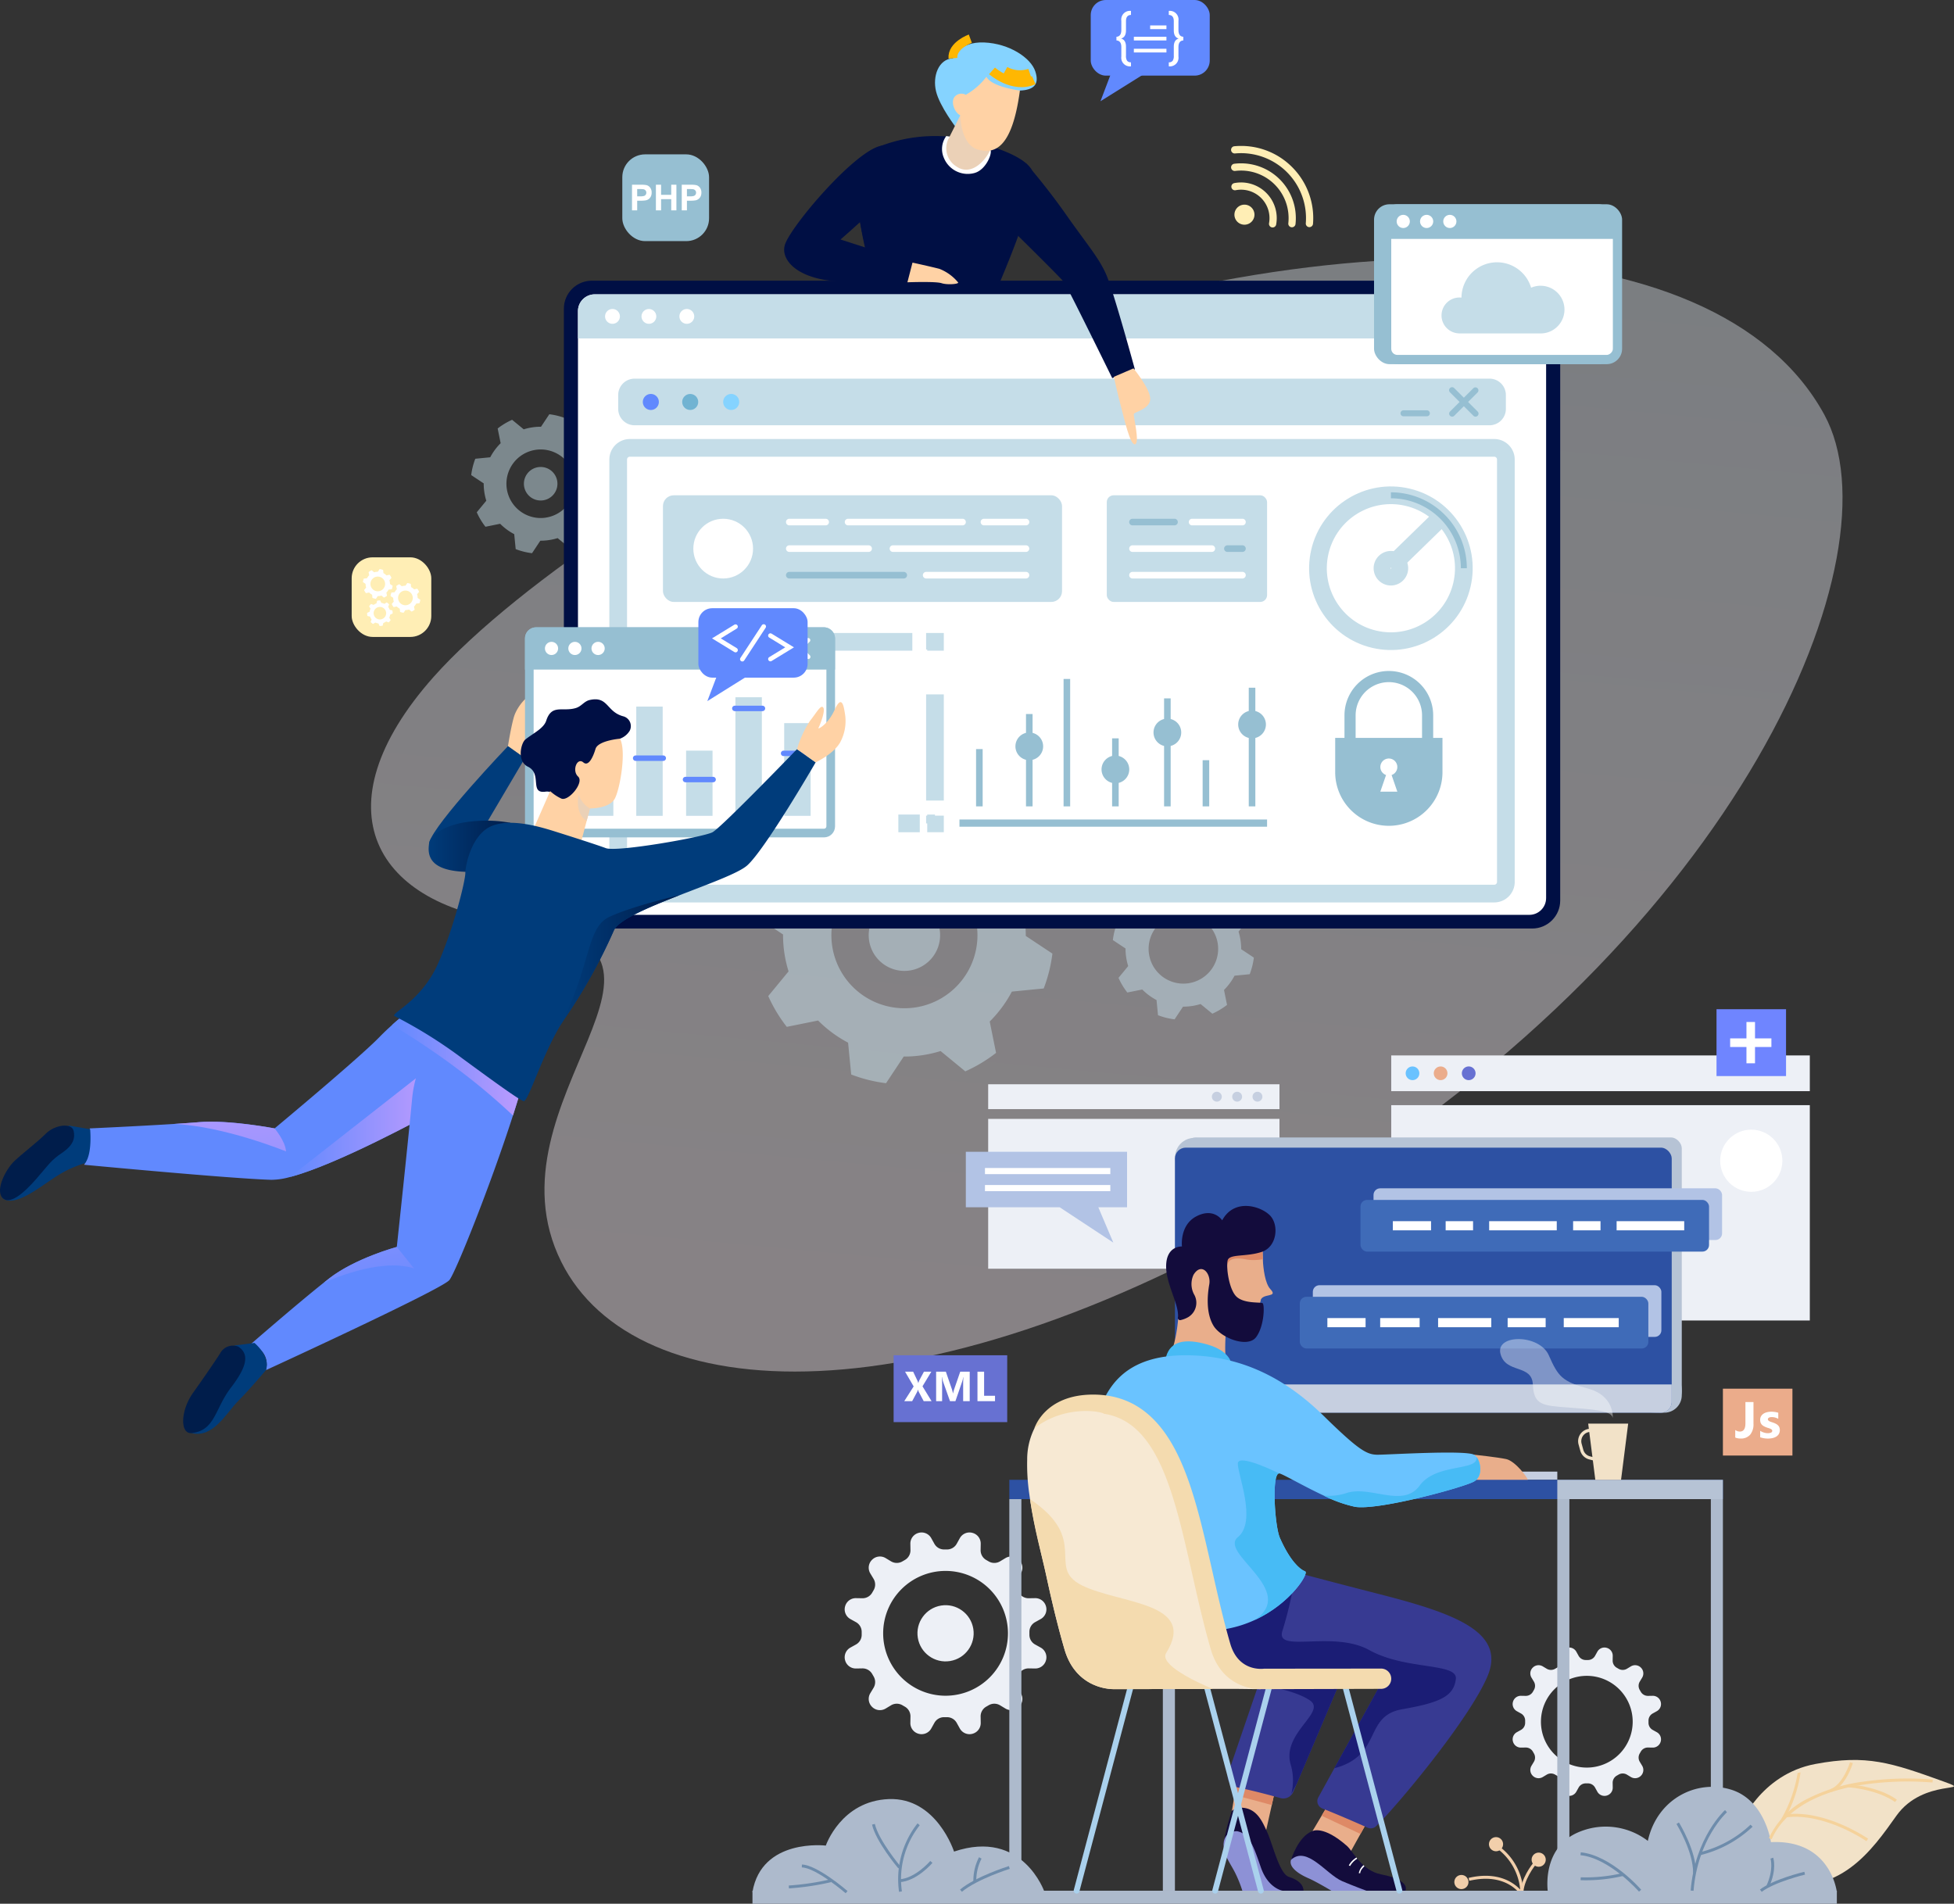 <svg xmlns="http://www.w3.org/2000/svg" xmlns:xlink="http://www.w3.org/1999/xlink" width="359.639" height="350.382" viewBox="0 0 359.639 350.382">
  <rect x="0" y="0" width="359.639" height="350.382" fill="#333333" stroke="none"/>
  <defs>
    <linearGradient id="linear-gradient" x1="0.99" y1="-0.847" x2="0.773" y2="0.914" gradientUnits="objectBoundingBox">
      <stop offset="0" stop-color="#c5dde8"/>
      <stop offset="1" stop-color="#fff5fb"/>
    </linearGradient>
    <linearGradient id="linear-gradient-2" y1="0.5" x2="1" y2="0.5" gradientUnits="objectBoundingBox">
      <stop offset="0" stop-color="#6189fe"/>
      <stop offset="1" stop-color="#c29cfe"/>
    </linearGradient>
    <linearGradient id="linear-gradient-4" y1="0.5" x2="1" y2="0.5" gradientUnits="objectBoundingBox">
      <stop offset="0" stop-color="#003c7b"/>
      <stop offset="1" stop-color="#001d4b"/>
    </linearGradient>
    <linearGradient id="linear-gradient-6" x1="1.164" y1="1.905" x2="-2.218" y2="-4.352" xlink:href="#linear-gradient-2"/>
    <linearGradient id="linear-gradient-7" x1="2.444" y1="5.656" x2="-0.291" y2="-1.891" xlink:href="#linear-gradient-2"/>
  </defs>
  <g id="システム" transform="translate(179.82 175.191)">
    <g id="グループ_31992" data-name="グループ 31992" transform="translate(-179.82 -175.191)">
      <g id="グループ_31964" data-name="グループ 31964">
        <g id="グループ_31963" data-name="グループ 31963">
          <path id="パス_664" data-name="パス 664" d="M222.112,109.6c-32.269,12.987-69.472,37.873-84.757,55.071-21.6,24.3-10.793,42.288,15.307,45.2,38.709,4.324-6.658,32.719,8.179,62.489,13.453,26.994,66.946,30.713,138.055-12.488,79.025-48.01,108.375-117.833,94.405-143.448C373.442,80.019,298.71,78.777,222.112,109.6Z" transform="translate(-57.531 -40.105)" opacity="0.41" fill="url(#linear-gradient)"/>
          <g id="グループ_31929" data-name="グループ 31929" transform="translate(139.219 144.884)" opacity="0.5">
            <path id="パス_665" data-name="パス 665" d="M305.828,290.876a23.1,23.1,0,0,0-.761-3.359l3.733-4.541a27.225,27.225,0,0,0-3.4-5.661l-5.774,1.166a22.6,22.6,0,0,0-5.51-4.082l-.574-5.862a27.465,27.465,0,0,0-6.409-1.6l-3.257,4.906a22.481,22.481,0,0,0-6.787,1.015l-4.549-3.739a27.2,27.2,0,0,0-5.661,3.4l1.167,5.774a22.47,22.47,0,0,0-4.082,5.517l-5.855.573a26.9,26.9,0,0,0-1.606,6.41l4.9,3.25a22.547,22.547,0,0,0,1.017,6.794l-3.74,4.542a27.084,27.084,0,0,0,3.412,5.668l5.767-1.165a22.6,22.6,0,0,0,5.516,4.074l.574,5.862a27.2,27.2,0,0,0,6.41,1.6l3.256-4.906A22.522,22.522,0,0,0,290.4,315.5l4.549,3.739a27.479,27.479,0,0,0,5.66-3.4l-1.166-5.774a22.725,22.725,0,0,0,4.075-5.508l5.862-.574a27.4,27.4,0,0,0,1.6-6.417l-4.9-3.25A23.041,23.041,0,0,0,305.828,290.876Zm-20.1,16.6a13.443,13.443,0,1,1,11.31-15.288A13.443,13.443,0,0,1,285.73,307.478Z" transform="translate(-256.501 -266.938)" fill="#c5dde8"/>
            <path id="パス_666" data-name="パス 666" d="M307.651,310.619a6.571,6.571,0,1,1-7.471-5.527A6.571,6.571,0,0,1,307.651,310.619Z" transform="translate(-273.912 -284.35)" fill="#c5dde8"/>
          </g>
          <g id="グループ_31930" data-name="グループ 31930" transform="translate(86.729 76.244)" opacity="0.5">
            <path id="パス_667" data-name="パス 667" d="M182.948,151.712a10.886,10.886,0,0,0-.357-1.577L184.343,148a12.761,12.761,0,0,0-1.6-2.657l-2.71.548a10.608,10.608,0,0,0-2.586-1.916l-.27-2.752a12.9,12.9,0,0,0-3.008-.751l-1.529,2.3a10.59,10.59,0,0,0-3.185.477l-2.136-1.755a12.763,12.763,0,0,0-2.657,1.6l.548,2.711a10.56,10.56,0,0,0-1.916,2.59l-2.749.269a12.622,12.622,0,0,0-.753,3.008l2.3,1.525a10.563,10.563,0,0,0,.477,3.189l-1.756,2.132a12.721,12.721,0,0,0,1.6,2.661l2.707-.547a10.605,10.605,0,0,0,2.589,1.912l.269,2.752a12.767,12.767,0,0,0,3.008.751l1.528-2.3a10.586,10.586,0,0,0,3.186-.477l2.135,1.755a12.885,12.885,0,0,0,2.657-1.6l-.548-2.711a10.666,10.666,0,0,0,1.913-2.586l2.752-.269a12.865,12.865,0,0,0,.75-3.012l-2.3-1.526A10.866,10.866,0,0,0,182.948,151.712Zm-9.434,7.793a6.31,6.31,0,1,1,5.309-7.176A6.31,6.31,0,0,1,173.513,159.5Z" transform="translate(-159.793 -140.475)" fill="#c5dde8"/>
            <path id="パス_668" data-name="パス 668" d="M183.8,160.979a3.085,3.085,0,1,1-3.507-2.594A3.085,3.085,0,0,1,183.8,160.979Z" transform="translate(-167.966 -148.648)" fill="#c5dde8"/>
          </g>
          <path id="パス_669" data-name="パス 669" d="M320.972,30.093s-3.027-3.907-3.711-6.69.446-5.958,3.1-6.1c0,0,1.112-3.109,5.751-2.914s8.578,2.816,9.409,5.307-.342,3.435-2.833,3.549S320.972,30.093,320.972,30.093Z" transform="translate(-144.975 -6.573)" fill="#85d3ff"/>
          <path id="パス_670" data-name="パス 670" d="M308.312,46.322A28.41,28.41,0,0,0,293.683,48.5c-7.13,3.323.782,26.63.782,26.63h21.584s7.521-16.994,7.13-21.682S308.312,46.322,308.312,46.322Z" transform="translate(-132.922 -21.094)" fill="#000f44"/>
          <path id="パス_671" data-name="パス 671" d="M320.225,46.133a4.045,4.045,0,0,0-.464,3.964,4.734,4.734,0,0,0,5.614,2.849c2.382-.6,3.657-4.381,2.764-4.423a68.752,68.752,0,0,1-6.688-2.2Z" transform="translate(-146.06 -21.094)" fill="#fff"/>
          <path id="パス_672" data-name="パス 672" d="M294.856,68.01s.765,5.018,3.742,6.294a19.333,19.333,0,0,1,7.655,5.127c2.1,2.479,6.379,1.173,7.485,3.976s-19.554,0-19.554,0-2.7-10.315-2.885-12.771S294.856,68.01,294.856,68.01Z" transform="translate(-133.19 -31.097)" fill="#000f44"/>
          <path id="パス_673" data-name="パス 673" d="M400.874,309.252a11.037,11.037,0,0,0-.363-1.6l1.777-2.163a12.98,12.98,0,0,0-1.621-2.7l-2.75.556a10.779,10.779,0,0,0-2.624-1.944l-.273-2.792a13.1,13.1,0,0,0-3.052-.761l-1.551,2.336a10.735,10.735,0,0,0-3.232.484l-2.167-1.78a12.958,12.958,0,0,0-2.7,1.621l.556,2.75a10.7,10.7,0,0,0-1.944,2.627l-2.788.273a12.8,12.8,0,0,0-.765,3.052l2.336,1.547A10.749,10.749,0,0,0,380.2,314l-1.781,2.163a12.888,12.888,0,0,0,1.624,2.7l2.746-.555a10.738,10.738,0,0,0,2.627,1.94l.273,2.792a12.938,12.938,0,0,0,3.052.761l1.551-2.336a10.7,10.7,0,0,0,3.232-.483l2.167,1.78a13.1,13.1,0,0,0,2.7-1.621l-.555-2.75a10.822,10.822,0,0,0,1.94-2.624l2.792-.273a13.058,13.058,0,0,0,.761-3.056l-2.333-1.548A11.029,11.029,0,0,0,400.874,309.252Zm-9.572,7.906a6.4,6.4,0,1,1,5.386-7.28A6.4,6.4,0,0,1,391.3,317.157Z" transform="translate(-172.554 -136.19)" fill="#c5dde8" opacity="0.5"/>
          <g id="グループ_31932" data-name="グループ 31932" transform="translate(114.537 28.41)">
            <rect id="長方形_2360" data-name="長方形 2360" width="15.969" height="15.969" rx="4.201" fill="#96bfd2"/>
            <g id="グループ_31931" data-name="グループ 31931" transform="translate(1.785 5.589)">
              <path id="パス_674" data-name="パス 674" d="M214.315,67.359V62.641h1.529a5.548,5.548,0,0,1,1.133.071,1.238,1.238,0,0,1,.679.462,1.465,1.465,0,0,1,.274.919,1.539,1.539,0,0,1-.158.731,1.286,1.286,0,0,1-.4.465,1.384,1.384,0,0,1-.494.224,5.494,5.494,0,0,1-.988.067h-.621v1.78Zm.953-3.92v1.339h.521a2.456,2.456,0,0,0,.753-.074.628.628,0,0,0,.3-.232.635.635,0,0,0,.107-.367.607.607,0,0,0-.151-.424.66.66,0,0,0-.383-.21,4.622,4.622,0,0,0-.686-.032Z" transform="translate(-214.315 -62.641)" fill="#fff"/>
              <path id="パス_675" data-name="パス 675" d="M222.421,67.359V62.641h.953V64.5h1.867V62.641h.952v4.718h-.952V65.3h-1.867v2.063Z" transform="translate(-218.021 -62.641)" fill="#fff"/>
              <path id="パス_676" data-name="パス 676" d="M231.184,67.359V62.641h1.528a5.548,5.548,0,0,1,1.133.071,1.238,1.238,0,0,1,.679.462,1.465,1.465,0,0,1,.274.919,1.539,1.539,0,0,1-.158.731,1.286,1.286,0,0,1-.4.465,1.38,1.38,0,0,1-.494.224,5.494,5.494,0,0,1-.988.067h-.621v1.78Zm.953-3.92v1.339h.521a2.455,2.455,0,0,0,.753-.074.625.625,0,0,0,.3-.232.635.635,0,0,0,.108-.367.608.608,0,0,0-.151-.424.66.66,0,0,0-.383-.21,4.618,4.618,0,0,0-.685-.032Z" transform="translate(-222.028 -62.641)" fill="#fff"/>
            </g>
          </g>
          <g id="グループ_31933" data-name="グループ 31933" transform="translate(226.56 26.859)">
            <path id="パス_677" data-name="パス 677" d="M420.446,69.4a1.844,1.844,0,1,0,1.293.53A1.829,1.829,0,0,0,420.446,69.4Z" transform="translate(-417.961 -58.591)" fill="#ffeeb5"/>
            <path id="パス_678" data-name="パス 678" d="M419.326,61.869a6.6,6.6,0,0,0-1.272.125.666.666,0,0,0,.258,1.306,5.235,5.235,0,0,1,6.164,6.07.667.667,0,0,0,.537.773.677.677,0,0,0,.119.011.666.666,0,0,0,.655-.548,6.569,6.569,0,0,0-6.46-7.738Z" transform="translate(-417.465 -55.147)" fill="#ffeeb5"/>
            <path id="パス_679" data-name="パス 679" d="M419.314,55.386a10.273,10.273,0,0,0-1.263.078.666.666,0,0,0-.579.742.668.668,0,0,0,.743.579,8.982,8.982,0,0,1,1.1-.068A8.753,8.753,0,0,1,428,66.424a.666.666,0,0,0,1.324.145,10.085,10.085,0,0,0-10.01-11.183Z" transform="translate(-417.442 -52.183)" fill="#ffeeb5"/>
            <path id="パス_680" data-name="パス 680" d="M428.6,53.305a13.2,13.2,0,0,0-9.316-3.82c-.42,0-.845.02-1.263.06a.666.666,0,0,0,.125,1.325c.377-.036.759-.054,1.137-.054a11.958,11.958,0,0,1,11.914,12.9.666.666,0,0,0,.611.716l.053,0a.67.67,0,0,0,.663-.613A13.264,13.264,0,0,0,428.6,53.305Z" transform="translate(-417.421 -49.485)" fill="#ffeeb5"/>
          </g>
          <rect id="長方形_2361" data-name="長方形 2361" width="183.377" height="119.234" rx="5.151" transform="translate(103.783 51.66)" fill="#000f44"/>
          <rect id="長方形_2362" data-name="長方形 2362" width="178.189" height="114.2" rx="3.086" transform="translate(106.377 54.177)" fill="#fff"/>
          <g id="グループ_31936" data-name="グループ 31936" transform="translate(122.578 118.13)">
            <g id="グループ_31935" data-name="グループ 31935">
              <g id="グループ_31934" data-name="グループ 31934">
                <path id="パス_681" data-name="パス 681" d="M315.853,219.069v-1.422h-1.422" transform="translate(-266.348 -217.647)" fill="none" stroke="#c5dde8" stroke-miterlimit="10" stroke-width="3.257"/>
                <line id="線_3" data-name="線 3" x1="42.543" transform="translate(2.795)" fill="none" stroke="#c5dde8" stroke-miterlimit="10" stroke-width="3.257" stroke-dasharray="19.299 19.299"/>
                <path id="パス_682" data-name="パス 682" d="M227.264,217.647h-1.422v1.422" transform="translate(-225.841 -217.647)" fill="none" stroke="#c5dde8" stroke-miterlimit="10" stroke-width="3.257"/>
                <line id="線_4" data-name="線 4" y2="26.401" transform="translate(0 4.201)" fill="none" stroke="#c5dde8" stroke-miterlimit="10" stroke-width="3.257" stroke-dasharray="19.54 19.54"/>
                <path id="パス_683" data-name="パス 683" d="M225.841,276.59v1.422h1.422" transform="translate(-225.841 -244.598)" fill="none" stroke="#c5dde8" stroke-miterlimit="10" stroke-width="3.257"/>
                <line id="線_5" data-name="線 5" x2="42.543" transform="translate(4.167 33.414)" fill="none" stroke="#c5dde8" stroke-miterlimit="10" stroke-width="3.257" stroke-dasharray="19.299 19.299"/>
                <path id="パス_684" data-name="パス 684" d="M314.431,278.012h1.422V276.59" transform="translate(-266.348 -244.598)" fill="none" stroke="#c5dde8" stroke-miterlimit="10" stroke-width="3.257"/>
                <line id="線_6" data-name="線 6" y1="26.401" transform="translate(49.505 2.812)" fill="none" stroke="#c5dde8" stroke-miterlimit="10" stroke-width="3.257" stroke-dasharray="19.54 19.54"/>
              </g>
            </g>
          </g>
          <path id="パス_685" data-name="パス 685" d="M374.18,102.9v5.029H195.992V102.9a3.088,3.088,0,0,1,3.086-3.086H371.095A3.088,3.088,0,0,1,374.18,102.9Z" transform="translate(-89.615 -45.641)" fill="#c5dde8"/>
          <path id="パス_686" data-name="パス 686" d="M207.911,106.144a1.364,1.364,0,1,1-1.364-1.364A1.364,1.364,0,0,1,207.911,106.144Z" transform="translate(-93.818 -47.91)" fill="#fff"/>
          <ellipse id="楕円形_2052" data-name="楕円形 2052" cx="1.364" cy="1.364" rx="1.364" ry="1.364" transform="translate(118.068 56.871)" fill="#fff"/>
          <path id="パス_687" data-name="パス 687" d="M233.12,106.144a1.364,1.364,0,1,1-1.364-1.364A1.364,1.364,0,0,1,233.12,106.144Z" transform="translate(-105.344 -47.91)" fill="#fff"/>
          <path id="パス_688" data-name="パス 688" d="M323.468,39.1,321.206,43.6a3.96,3.96,0,0,0,1.563,4.932c2.93,2,5.86-1.611,6.495-3.809S323.468,39.1,323.468,39.1Z" transform="translate(-146.722 -17.88)" fill="#ebd1b7"/>
          <path id="長方形_2363" data-name="長方形 2363" d="M3.013,0H160.365a3.013,3.013,0,0,1,3.013,3.013V5.569a3.012,3.012,0,0,1-3.012,3.012H3.012A3.012,3.012,0,0,1,0,5.569V3.013A3.013,3.013,0,0,1,3.013,0Z" transform="translate(113.782 69.69)" fill="#c5dde8"/>
          <path id="パス_689" data-name="パス 689" d="M220.934,135.064a1.475,1.475,0,1,1-1.475-1.475A1.475,1.475,0,0,1,220.934,135.064Z" transform="translate(-99.671 -61.082)" fill="#6189fe"/>
          <circle id="楕円形_2053" data-name="楕円形 2053" cx="1.475" cy="1.475" r="1.475" transform="translate(125.559 72.507)" fill="#71b3d2"/>
          <path id="パス_690" data-name="パス 690" d="M248.187,135.064a1.474,1.474,0,1,1-1.474-1.475A1.474,1.474,0,0,1,248.187,135.064Z" transform="translate(-112.132 -61.082)" fill="#85d3ff"/>
          <g id="グループ_31937" data-name="グループ 31937" transform="translate(266.721 71.279)">
            <path id="パス_691" data-name="パス 691" d="M491.967,136.731a.552.552,0,0,1-.39-.942l4.3-4.3a.552.552,0,0,1,.78.78l-4.3,4.3A.55.55,0,0,1,491.967,136.731Z" transform="translate(-491.415 -131.326)" fill="#96bfd2"/>
            <path id="パス_692" data-name="パス 692" d="M496.269,136.731a.55.55,0,0,1-.39-.162l-4.3-4.3a.552.552,0,1,1,.78-.78l4.3,4.3a.552.552,0,0,1-.39.942Z" transform="translate(-491.415 -131.326)" fill="#96bfd2"/>
          </g>
          <path id="パス_693" data-name="パス 693" d="M479.681,140.232h-4.3a.552.552,0,0,1,0-1.1h4.3a.552.552,0,1,1,0,1.1Z" transform="translate(-217.11 -63.615)" fill="#96bfd2"/>
          <path id="長方形_2364" data-name="長方形 2364" d="M2.142,0H161.236a2.142,2.142,0,0,1,2.142,2.142V79.892a2.141,2.141,0,0,1-2.141,2.141H2.141A2.141,2.141,0,0,1,0,79.892V2.142A2.142,2.142,0,0,1,2.142,0Z" transform="translate(113.782 82.431)" fill="none" stroke="#c5dde8" stroke-miterlimit="10" stroke-width="3.257"/>
          <rect id="長方形_2365" data-name="長方形 2365" width="73.453" height="19.629" rx="1.983" transform="translate(122.018 91.159)" fill="#c5dde8"/>
          <rect id="長方形_2366" data-name="長方形 2366" width="29.502" height="19.629" rx="1.257" transform="translate(203.707 91.159)" fill="#c5dde8"/>
          <ellipse id="楕円形_2054" data-name="楕円形 2054" cx="5.496" cy="5.496" rx="5.496" ry="5.496" transform="translate(127.61 95.478)" fill="#fff"/>
          <path id="パス_694" data-name="パス 694" d="M308.142,177.126H287.074a.607.607,0,0,1-.607-.607h0a.607.607,0,0,1,.607-.607h21.068a.607.607,0,0,1,.607.607h0A.607.607,0,0,1,308.142,177.126Z" transform="translate(-130.984 -80.434)" fill="#fff"/>
          <path id="パス_695" data-name="パス 695" d="M340.888,177.126h-7.735a.607.607,0,0,1-.607-.607h0a.607.607,0,0,1,.607-.607h7.735a.607.607,0,0,1,.607.607h0A.607.607,0,0,1,340.888,177.126Z" transform="translate(-152.053 -80.434)" fill="#fff"/>
          <path id="パス_696" data-name="パス 696" d="M391.258,177.126h-7.735a.607.607,0,0,1-.607-.607h0a.607.607,0,0,1,.607-.607h7.735a.607.607,0,0,1,.607.607h0A.607.607,0,0,1,391.258,177.126Z" transform="translate(-175.084 -80.434)" fill="#96bfd2"/>
          <path id="パス_697" data-name="パス 697" d="M413.006,177.126h-9.268a.607.607,0,0,1-.607-.607h0a.607.607,0,0,1,.607-.607h9.268a.607.607,0,0,1,.607.607h0A.607.607,0,0,1,413.006,177.126Z" transform="translate(-184.328 -80.434)" fill="#fff"/>
          <path id="パス_698" data-name="パス 698" d="M273.833,177.126H267.14a.607.607,0,0,1-.607-.607h0a.607.607,0,0,1,.607-.607h6.693a.607.607,0,0,1,.607.607h0A.607.607,0,0,1,273.833,177.126Z" transform="translate(-121.869 -80.434)" fill="#fff"/>
          <path id="パス_699" data-name="パス 699" d="M281.741,186.133h-14.6a.607.607,0,0,1-.607-.607h0a.607.607,0,0,1,.607-.607h14.6a.607.607,0,0,1,.607.607h0A.607.607,0,0,1,281.741,186.133Z" transform="translate(-121.869 -84.552)" fill="#fff"/>
          <path id="パス_700" data-name="パス 700" d="M398.124,186.133h-14.6a.607.607,0,0,1-.607-.607h0a.607.607,0,0,1,.607-.607h14.6a.607.607,0,0,1,.607.607h0A.607.607,0,0,1,398.124,186.133Z" transform="translate(-175.084 -84.552)" fill="#fff"/>
          <path id="パス_701" data-name="パス 701" d="M418.48,186.133h-2.77a.607.607,0,0,1-.607-.607h0a.607.607,0,0,1,.607-.607h2.77a.607.607,0,0,1,.607.607h0A.607.607,0,0,1,418.48,186.133Z" transform="translate(-189.801 -84.552)" fill="#96bfd2"/>
          <path id="パス_702" data-name="パス 702" d="M331.929,195.14H313.558a.607.607,0,0,1-.607-.607h0a.607.607,0,0,1,.607-.607h18.371a.607.607,0,0,1,.607.607h0A.607.607,0,0,1,331.929,195.14Z" transform="translate(-143.093 -88.67)" fill="#fff"/>
          <path id="パス_703" data-name="パス 703" d="M403.763,195.14h-20.24a.607.607,0,0,1-.607-.607h0a.607.607,0,0,1,.607-.607h20.24a.607.607,0,0,1,.607.607h0A.607.607,0,0,1,403.763,195.14Z" transform="translate(-175.084 -88.67)" fill="#fff"/>
          <path id="パス_704" data-name="パス 704" d="M326.777,186.133H302.292a.607.607,0,0,1-.607-.607h0a.607.607,0,0,1,.607-.607h24.485a.607.607,0,0,1,.607.607h0A.607.607,0,0,1,326.777,186.133Z" transform="translate(-137.942 -84.552)" fill="#fff"/>
          <path id="パス_705" data-name="パス 705" d="M288.208,195.14H267.14a.607.607,0,0,1-.607-.607h0a.607.607,0,0,1,.607-.607h21.067a.607.607,0,0,1,.607.607h0A.607.607,0,0,1,288.208,195.14Z" transform="translate(-121.869 -88.67)" fill="#96bfd2"/>
          <rect id="長方形_2367" data-name="長方形 2367" width="56.617" height="1.329" transform="translate(176.592 150.828)" fill="#96bfd2"/>
          <g id="グループ_31938" data-name="グループ 31938" transform="translate(229.838 126.575)">
            <rect id="長方形_2368" data-name="長方形 2368" width="1.211" height="21.838" fill="#96bfd2"/>
          </g>
          <g id="グループ_31939" data-name="グループ 31939" transform="translate(221.348 139.914)">
            <rect id="長方形_2369" data-name="長方形 2369" width="1.211" height="8.499" fill="#96bfd2"/>
          </g>
          <g id="グループ_31940" data-name="グループ 31940" transform="translate(214.252 128.537)">
            <rect id="長方形_2370" data-name="長方形 2370" width="1.211" height="19.876" fill="#96bfd2"/>
          </g>
          <g id="グループ_31941" data-name="グループ 31941" transform="translate(204.686 135.893)">
            <rect id="長方形_2371" data-name="長方形 2371" width="1.211" height="12.52" fill="#96bfd2"/>
          </g>
          <g id="グループ_31942" data-name="グループ 31942" transform="translate(195.755 124.962)">
            <rect id="長方形_2372" data-name="長方形 2372" width="1.211" height="23.451" fill="#96bfd2"/>
          </g>
          <g id="グループ_31943" data-name="グループ 31943" transform="translate(188.837 131.416)">
            <rect id="長方形_2373" data-name="長方形 2373" width="1.211" height="16.997" fill="#96bfd2"/>
          </g>
          <g id="グループ_31944" data-name="グループ 31944" transform="translate(179.65 137.869)">
            <rect id="長方形_2374" data-name="長方形 2374" width="1.211" height="10.544" fill="#96bfd2"/>
          </g>
          <path id="パス_706" data-name="パス 706" d="M349.436,250.935a2.55,2.55,0,1,1-2.55-2.55A2.55,2.55,0,0,1,349.436,250.935Z" transform="translate(-157.444 -113.571)" fill="#96bfd2"/>
          <path id="パス_707" data-name="パス 707" d="M378.638,258.764a2.55,2.55,0,1,1-2.55-2.55A2.551,2.551,0,0,1,378.638,258.764Z" transform="translate(-170.796 -117.151)" fill="#96bfd2"/>
          <path id="パス_708" data-name="パス 708" d="M396.261,246.236a2.55,2.55,0,1,1-2.55-2.55A2.551,2.551,0,0,1,396.261,246.236Z" transform="translate(-178.854 -111.423)" fill="#96bfd2"/>
          <path id="パス_709" data-name="パス 709" d="M424.978,243.525a2.55,2.55,0,1,1-2.55-2.55A2.551,2.551,0,0,1,424.978,243.525Z" transform="translate(-191.984 -110.183)" fill="#96bfd2"/>
          <circle id="楕円形_2055" data-name="楕円形 2055" cx="13.424" cy="13.424" r="13.424" transform="translate(239.85 114.564) rotate(-76.717)" fill="none" stroke="#c5dde8" stroke-miterlimit="10" stroke-width="3.257"/>
          <path id="パス_710" data-name="パス 710" d="M471.906,191.382a1.55,1.55,0,1,1-1.55-1.55A1.55,1.55,0,0,1,471.906,191.382Z" transform="translate(-214.356 -86.799)" fill="none" stroke="#c5dde8" stroke-miterlimit="10" stroke-width="3.257"/>
          <line id="線_7" data-name="線 7" y1="8.324" x2="8.542" transform="translate(256.91 95.007)" fill="none" stroke="#c5dde8" stroke-miterlimit="10" stroke-width="3.257"/>
          <path id="パス_711" data-name="パス 711" d="M485.638,180.914h-1.1a12.888,12.888,0,0,0-12.873-12.873v-1.1A13.992,13.992,0,0,1,485.638,180.914Z" transform="translate(-215.662 -76.331)" fill="#96bfd2"/>
          <g id="グループ_31945" data-name="グループ 31945" transform="translate(245.745 123.495)">
            <path id="パス_712" data-name="パス 712" d="M462.641,266.4h0a9.873,9.873,0,0,1-9.873-9.873V250.22h19.746v6.311A9.873,9.873,0,0,1,462.641,266.4Z" transform="translate(-452.768 -237.905)" fill="#96bfd2"/>
            <path id="パス_713" data-name="パス 713" d="M472.245,248.964H455.918V235.695a8.163,8.163,0,1,1,16.327,0Zm-14.275-2.052h12.224V235.695a6.112,6.112,0,1,0-12.224,0Z" transform="translate(-454.208 -227.531)" fill="#96bfd2"/>
            <ellipse id="楕円形_2056" data-name="楕円形 2056" cx="1.567" cy="1.567" rx="1.567" ry="1.567" transform="translate(8.306 16.104)" fill="#fff"/>
            <path id="パス_714" data-name="パス 714" d="M469.638,260.089l-1.567,4.545h3.134Z" transform="translate(-459.765 -242.418)" fill="#fff"/>
          </g>
          <g id="グループ_31946" data-name="グループ 31946" transform="translate(252.896 37.596)">
            <rect id="長方形_2375" data-name="長方形 2375" width="44.192" height="29.429" rx="2.835" fill="#96bfd2"/>
            <rect id="長方形_2376" data-name="長方形 2376" width="44.192" height="29.429" rx="2.835" transform="translate(1.465)" fill="#96bfd2"/>
            <rect id="長方形_2377" data-name="長方形 2377" width="26.027" height="40.79" rx="1.134" transform="translate(43.956 1.701) rotate(90)" fill="#fff"/>
          </g>
          <g id="グループ_31952" data-name="グループ 31952" transform="translate(0 115.458)">
            <path id="パス_715" data-name="パス 715" d="M101.61,342.143l-.971,2.561-.031.073-3.23,8.509-2.554,6.728s-.225.126-.638.352c-1,.55-3.093,1.7-5.772,3.093-6.365,3.314-16.017,8.051-22.008,9.611a12.924,12.924,0,0,1-3.406.516c-7.263-.191-34.5-2.771-34.5-2.771,1.242-1.624,1.051-6.69,1.051-6.69s9.022-.412,15.532-.822c1.778-.111,3.368-.222,4.537-.325,5.448-.478,13.953,1.147,13.953,1.147S78.96,351.318,82.783,347.4c.872-.894,1.674-1.651,2.393-2.29a23.706,23.706,0,0,1,3.914-2.966Z" transform="translate(-13.031 -271.899)" fill="#6189fe"/>
            <path id="パス_716" data-name="パス 716" d="M126.12,371.119c-3.372,1.862-19.271,10.49-27.78,12.7l23.17-18.162Z" transform="translate(-44.965 -282.652)" fill="url(#linear-gradient-2)"/>
            <path id="パス_717" data-name="パス 717" d="M13.017,381.7l3.88.664s.435,4.473-.932,6.239a20.792,20.792,0,0,0-5.6,2.638c-2.565,1.648-6.954,5.254-9.292,4.009s6.051-8.634,6.051-8.634Z" transform="translate(-0.305 -289.985)" fill="#003c7b"/>
            <path id="パス_718" data-name="パス 718" d="M135.25,357.628c-.547,1.961-1.2,4.1-1.911,6.323-4.159,12.94-10.524,28.812-11.69,30.28-1.373,1.72-33.767,16.583-33.767,16.583.894-3.632-2.741-4.828-2.741-4.828s8.3-7.221,13.345-11.239c0,0,.008-.008.011,0,.355-.287.692-.555,1.009-.8,4.844-3.758,12.455-5.8,12.455-5.8s1.388-12.848,2.351-22.486c.168-1.678.321-3.257.455-4.656a21.51,21.51,0,0,1,3.093-9.389,16.4,16.4,0,0,1,3.788-4.373,25.435,25.435,0,0,1,4.858-.264l.291.011h0c2.4.137,5.123.7,6.931,2.29C135.517,350.854,136.416,353.438,135.25,357.628Z" transform="translate(-38.93 -274.1)" fill="#6189fe"/>
            <path id="パス_719" data-name="パス 719" d="M72.251,455.854l3.64-.468s2.994,2.426,2.122,5.006c0,0-2.992,3.558-5.113,5.678s-4.605,6.918-8.542,5.906S72.251,455.854,72.251,455.854Z" transform="translate(-29.061 -323.678)" fill="#003c7b"/>
            <path id="パス_720" data-name="パス 720" d="M13.558,382.683c.275,1.258,0,2.586-2.138,4.028-2.067,1.394-2.387,2.089-4.725,4.775S1.722,396.41.429,394.968s.6-5.222,2.238-6.764,4.051-3.324,5.819-5.073C10.077,381.558,13.21,381.092,13.558,382.683Z" transform="translate(0 -289.985)" fill="#001d4b"/>
            <path id="パス_721" data-name="パス 721" d="M72.269,456.451c2.118,1.421,1.547,3.759-1.389,7.592s-2.855,7.83-7.177,8.319c-2.2.249-2.1-4.136.245-7.422,2.555-3.588,4.534-6.538,4.975-7.258A2.687,2.687,0,0,1,72.269,456.451Z" transform="translate(-28.404 -324.065)" fill="#001d4b"/>
            <path id="パス_722" data-name="パス 722" d="M157.1,355.427c-.547,1.961-1.2,4.1-1.911,6.323a116.988,116.988,0,0,0-10.062-8.464c-1.938-1.461-3.773-2.756-5.417-3.873-3.212-2.182-5.692-3.67-6.786-4.3a23.707,23.707,0,0,1,3.914-2.966h3.792l7.757,2.561.26.084h0l6.931,2.29C157.365,348.653,158.263,351.237,157.1,355.427Z" transform="translate(-60.777 -271.899)" fill="url(#linear-gradient-2)"/>
            <path id="パス_723" data-name="パス 723" d="M172.256,245.265s.5-3.268,1.074-5.307,2.8-4.524,3.377-3.759.245,2.794,0,4.462a5.472,5.472,0,0,0,.259,2.8s.5-3.5,1.206-2.8.255,5.4-.637,5.66a9.924,9.924,0,0,0-2.166,1.155Z" transform="translate(-78.762 -223.393)" fill="#ffd2a5"/>
            <path id="パス_724" data-name="パス 724" d="M160.017,253.022s-13.516,14.157-14.472,17.693,10.417-3.345,10.417-3.345l7.168-12.137Z" transform="translate(-66.523 -231.15)" fill="#003c7b"/>
            <path id="パス_725" data-name="パス 725" d="M145.485,282.257c-.483,2.528.1,5.352,7.168,5.448s7.744-9.035,7.744-9.035a25.162,25.162,0,0,0-8.891,0C147.11,279.582,145.65,281.394,145.485,282.257Z" transform="translate(-66.463 -242.692)" fill="url(#linear-gradient-4)"/>
            <rect id="長方形_2378" data-name="長方形 2378" width="57.067" height="38.66" rx="2.03" transform="translate(96.626)" fill="#96bfd2"/>
            <rect id="長方形_2379" data-name="長方形 2379" width="53.883" height="35.476" rx="0.438" transform="translate(98.218 1.592)" fill="#fff"/>
            <g id="グループ_31947" data-name="グループ 31947" transform="translate(108.024 12.87)">
              <rect id="長方形_2380" data-name="長方形 2380" width="4.865" height="16.322" transform="translate(0 5.504)" fill="#c5dde8"/>
              <rect id="長方形_2381" data-name="長方形 2381" width="4.865" height="20.106" transform="translate(9.079 1.72)" fill="#c5dde8"/>
              <rect id="長方形_2382" data-name="長方形 2382" width="4.866" height="11.998" transform="translate(18.254 9.828)" fill="#c5dde8"/>
              <rect id="長方形_2383" data-name="長方形 2383" width="4.865" height="21.826" transform="translate(27.333)" fill="#c5dde8"/>
              <rect id="長方形_2384" data-name="長方形 2384" width="4.865" height="17.064" transform="translate(36.308 4.763)" fill="#c5dde8"/>
            </g>
            <path id="パス_726" data-name="パス 726" d="M270.381,255.547H265.3a.5.5,0,0,1-.5-.5h0a.5.5,0,0,1,.5-.5h5.081a.5.5,0,0,1,.5.5h0A.5.5,0,0,1,270.381,255.547Z" transform="translate(-121.076 -231.845)" fill="#6189fe"/>
            <g id="グループ_31948" data-name="グループ 31948" transform="translate(95.842 13.251)">
              <path id="パス_727" data-name="パス 727" d="M194.842,244.385a3.489,3.489,0,0,0,1.8-1.464,1.865,1.865,0,0,0-1.166-2.651c-3.145-.822-2.767-3.758-6.172-3.013-1.078.236-1.505,1.165-2.6,1.49-2.433.725-4.418-.783-5.426,2.316-.473,1.454-2.413,2.32-3.846,3.471-.8.646-1.615,3.993.467,5,2.715,1.312.2,5.03,3.25,4.6,2.627-.37,1.2,4.162,2.878,4.317s6.236-7.433,6.845-7.954S194.842,244.385,194.842,244.385Z" transform="translate(-176.583 -237.137)" fill="#000f44"/>
              <path id="パス_728" data-name="パス 728" d="M183.991,260.136l-3.056,6.952,1.509,2.542,7.319-.44,1.551-5.859s3.621.053,4.6-1.858,2.133-8.9.915-10.983c0,0-4.032.337-4.492,1.882s-1.3,3.29-2.234,2.486c-1.165-1-2.144,1.535-.972,2.6s-1.728,4.577-3.06,4.063A7.818,7.818,0,0,1,183.991,260.136Z" transform="translate(-178.573 -243.243)" fill="#ffd2a5"/>
              <path id="パス_729" data-name="パス 729" d="M196.112,269.479a4.562,4.562,0,0,0,2.078,2.535l-.605,2.286S195.41,273.229,196.112,269.479Z" transform="translate(-185.449 -251.925)" fill="#ebd1b7"/>
            </g>
            <path id="パス_730" data-name="パス 730" d="M211.234,256.466s-9.3,16.055-12.615,18.987c-1.605,1.418-7.011,3.368-12.352,5.44a.12.12,0,0,1-.027.008c-5.692,2.21-11.3,4.549-12.149,6.507a99.375,99.375,0,0,1-8.857,15.952c-.355.509-.7,1.055-1.044,1.621,0,0,0,.008-.008.011-3.452,5.8-5.895,14.064-6.705,13.831-.894-.252-6.6-4.434-11.254-7.845a86.167,86.167,0,0,0-12.447-7.779c-1.082-.462,4.825-2.58,7.978-9.748,2.924-6.648,5-15.2,5-16.6s1.147-7.133,4.843-8.663,9.378.28,12.107,1.147c0,0,6.881,2.164,8.919,2.928s17.967-2.038,19.622-2.928,15.547-15.291,15.547-15.291Z" transform="translate(-61.108 -231.618)" fill="#003c7b"/>
            <path id="パス_731" data-name="パス 731" d="M270.258,246.754a20.2,20.2,0,0,1,2.357-5.161c1.274-1.593,2.039-3.122,2.485-2.485s-.7,3.42-.892,3.748,1.72-.563,2.994-3.366,1.657-.7,1.848.51a8.279,8.279,0,0,1-.828,5.479c-1.21,2.167-4.523,3.7-4.523,3.7Z" transform="translate(-123.573 -224.327)" fill="#ffd2a5"/>
            <path id="パス_732" data-name="パス 732" d="M209.565,313.725" transform="translate(-95.821 -258.906)" fill="#003c7b"/>
            <path id="パス_733" data-name="パス 733" d="M211.973,303.525c-5.692,2.21-11.3,4.549-12.149,6.507a99.377,99.377,0,0,1-8.857,15.952c-.355.509-.7,1.055-1.044,1.621,5.711-11.021,4.8-18.028,9.007-20.035C203,305.624,211.449,303.643,211.973,303.525Z" transform="translate(-86.84 -254.242)" fill="url(#linear-gradient-4)"/>
            <path id="パス_734" data-name="パス 734" d="M126.4,426.8c-6.376-2.1-16.274,2.47-16.652,2.645.356-.287.692-.555,1.009-.8,4.844-3.758,12.455-5.8,12.455-5.8Z" transform="translate(-50.182 -308.799)" fill="url(#linear-gradient-6)"/>
            <path id="パス_735" data-name="パス 735" d="M79.646,385.837s-11.27-4.625-20.593-5.057c1.778-.111,3.368-.221,4.537-.325,5.448-.478,13.953,1.147,13.953,1.147S79.52,383.925,79.646,385.837Z" transform="translate(-27.001 -289.376)" fill="url(#linear-gradient-7)"/>
            <path id="パス_736" data-name="パス 736" d="M235.093,214.754V220.5H178.027v-5.742a2.029,2.029,0,0,1,2.03-2.03h53.007A2.029,2.029,0,0,1,235.093,214.754Z" transform="translate(-81.401 -212.724)" fill="#96bfd2"/>
            <g id="グループ_31950" data-name="グループ 31950" transform="translate(145.279 1.941)">
              <g id="グループ_31949" data-name="グループ 31949">
                <path id="パス_737" data-name="パス 737" d="M268.065,220.19a.4.4,0,0,1-.281-.678l3.1-3.1a.4.4,0,0,1,.561.561l-3.1,3.1A.4.4,0,0,1,268.065,220.19Z" transform="translate(-267.668 -216.299)" fill="#fff"/>
                <path id="パス_738" data-name="パス 738" d="M271.161,220.19a.4.4,0,0,1-.281-.116l-3.1-3.1a.4.4,0,0,1,.562-.561l3.1,3.1a.4.4,0,0,1-.281.678Z" transform="translate(-267.668 -216.299)" fill="#fff"/>
              </g>
            </g>
            <g id="グループ_31951" data-name="グループ 31951" transform="translate(100.295 2.672)">
              <ellipse id="楕円形_2057" data-name="楕円形 2057" cx="1.214" cy="1.214" rx="1.214" ry="1.214" fill="#fff"/>
              <ellipse id="楕円形_2058" data-name="楕円形 2058" cx="1.214" cy="1.214" rx="1.214" ry="1.214" transform="translate(4.304)" fill="#fff"/>
              <path id="パス_739" data-name="パス 739" d="M203.012,218.861a1.214,1.214,0,1,1-1.214-1.214A1.214,1.214,0,0,1,203.012,218.861Z" transform="translate(-192.01 -217.647)" fill="#fff"/>
            </g>
            <path id="パス_740" data-name="パス 740" d="M220.214,257.176h-5.081a.5.5,0,0,1-.5-.5h0a.5.5,0,0,1,.5-.5h5.081a.5.5,0,0,1,.5.5h0A.5.5,0,0,1,220.214,257.176Z" transform="translate(-98.138 -232.59)" fill="#6189fe"/>
            <path id="パス_741" data-name="パス 741" d="M237.117,264.422h-5.081a.5.5,0,0,1-.5-.5h0a.5.5,0,0,1,.5-.5h5.081a.5.5,0,0,1,.5.5h0A.5.5,0,0,1,237.117,264.422Z" transform="translate(-105.866 -235.903)" fill="#6189fe"/>
            <path id="パス_742" data-name="パス 742" d="M253.845,240.3h-5.081a.5.5,0,0,1-.5-.5h0a.5.5,0,0,1,.5-.5h5.081a.5.5,0,0,1,.5.5h0A.5.5,0,0,1,253.845,240.3Z" transform="translate(-113.515 -224.873)" fill="#6189fe"/>
            <path id="パス_743" data-name="パス 743" d="M258.846,222.8h-3.105a.4.4,0,0,1,0-.8h3.105a.4.4,0,0,1,0,.8Z" transform="translate(-116.753 -216.965)" fill="#fff"/>
          </g>
          <path id="パス_744" data-name="パス 744" d="M346.7,55.335a120.013,120.013,0,0,1,7.42,9.506c3.776,5.385,5.99,7.859,7.358,10.984s5.274,17.45,5.274,17.45L362.588,94.9s-8.269-16.864-8.855-17.645-8.45-8.524-8.45-8.524Z" transform="translate(-157.877 -25.301)" fill="#000f44"/>
          <path id="パス_745" data-name="パス 745" d="M377.712,126.472s.769,3.5,1.339,5.584,1.652,7.066,2.564,6.838-.322-5.174-.237-5.573,2.972-.894,3.029-2.746-3.084-5.656-3.084-5.656Z" transform="translate(-172.705 -57.118)" fill="#ffd2a5"/>
          <path id="パス_746" data-name="パス 746" d="M306.689,89.778l1.49-.725s3.328.725,4.956,1.148a8.468,8.468,0,0,1,3.418,2.474c.326.326-1.953.521-3.028.163s-6.283-.163-6.283-.163Z" transform="translate(-140.23 -40.719)" fill="#ffd2a5"/>
          <path id="パス_747" data-name="パス 747" d="M325.51,29.349a1.656,1.656,0,0,0-2.019.326c-.846.977,0,2.995,1.01,3.451,0,0,.015,5.411,3.288,6.316,3.06.846,6.25-.261,7.683-10.874,0,0-5.229-.651-6.163-2.54A12.466,12.466,0,0,1,325.51,29.349Z" transform="translate(-147.754 -11.901)" fill="#ffd2a5"/>
          <g id="グループ_31955" data-name="グループ 31955" transform="translate(128.539 111.943)">
            <rect id="長方形_2385" data-name="長方形 2385" width="20.103" height="12.776" rx="2.548" fill="#6189fe"/>
            <path id="パス_748" data-name="パス 748" d="M241.861,227.341l-2.007,5.29,9.729-6.08Z" transform="translate(-238.209 -215.53)" fill="#6189fe"/>
            <g id="グループ_31954" data-name="グループ 31954" transform="translate(2.509 2.973)">
              <g id="グループ_31953" data-name="グループ 31953">
                <path id="パス_749" data-name="パス 749" d="M245.775,216.873a.419.419,0,0,1-.219-.062l-4.11-2.511,4.108-2.514a.42.42,0,1,1,.439.717l-2.935,1.8,2.937,1.795a.42.42,0,0,1-.22.779Z" transform="translate(-241.446 -211.724)" fill="#fff"/>
                <path id="パス_750" data-name="パス 750" d="M260.909,219.924a.42.42,0,0,1-.22-.779l2.937-1.795-2.936-1.8a.42.42,0,1,1,.439-.716l4.108,2.514-4.11,2.511A.419.419,0,0,1,260.909,219.924Z" transform="translate(-250.153 -213.12)" fill="#fff"/>
                <path id="パス_751" data-name="パス 751" d="M251.374,218.556a.415.415,0,0,1-.23-.069.42.42,0,0,1-.122-.582l3.92-5.986a.42.42,0,1,1,.7.46l-3.92,5.986A.419.419,0,0,1,251.374,218.556Z" transform="translate(-245.793 -211.727)" fill="#fff"/>
              </g>
            </g>
          </g>
          <g id="グループ_31960" data-name="グループ 31960" transform="translate(200.752)">
            <g id="グループ_31956" data-name="グループ 31956">
              <rect id="長方形_2386" data-name="長方形 2386" width="21.903" height="13.919" rx="2.776" fill="#6189fe"/>
              <path id="パス_752" data-name="パス 752" d="M375.36,22.983l-2.186,5.764,10.6-6.625Z" transform="translate(-371.382 -10.115)" fill="#6189fe"/>
            </g>
            <g id="グループ_31959" data-name="グループ 31959" transform="translate(4.728 2.009)">
              <g id="グループ_31957" data-name="グループ 31957">
                <path id="パス_753" data-name="パス 753" d="M381.264,13.9a1.592,1.592,0,0,1-1.778-1.8V10.362q0-1.17-.9-1.228V8.463q.9-.058.9-1.251V5.521A1.6,1.6,0,0,1,381.264,3.7v.741q-.921.023-.921,1.146v1.7q0,1.216-.869,1.494V8.8q.869.261.869,1.483v1.674a1.571,1.571,0,0,0,.205.918.864.864,0,0,0,.715.287Z" transform="translate(-378.583 -3.702)" fill="#fff"/>
              </g>
              <g id="グループ_31958" data-name="グループ 31958" transform="translate(9.639)">
                <path id="パス_754" data-name="パス 754" d="M396.343,13.165a.864.864,0,0,0,.715-.287,1.57,1.57,0,0,0,.206-.918V10.287q0-1.222.868-1.483V8.781q-.869-.278-.868-1.494V5.59q0-1.123-.921-1.146V3.7a1.6,1.6,0,0,1,1.778,1.819V7.211q0,1.194.9,1.251v.672q-.9.058-.9,1.228V12.1a1.592,1.592,0,0,1-1.778,1.8Z" transform="translate(-396.343 -3.702)" fill="#fff"/>
              </g>
              <rect id="長方形_2387" data-name="長方形 2387" width="5.996" height="0.68" transform="translate(3.209 6.966)" fill="#fff"/>
              <rect id="長方形_2388" data-name="長方形 2388" width="5.996" height="0.68" transform="translate(3.209 4.756)" fill="#fff"/>
              <rect id="長方形_2389" data-name="長方形 2389" width="2.998" height="0.68" transform="translate(6.208 2.672)" fill="#fff"/>
            </g>
          </g>
          <path id="パス_755" data-name="パス 755" d="M336.4,24.027s3.829,3.423,7.686,1.712" transform="translate(-153.816 -10.986)" fill="none" stroke="#ffb702" stroke-miterlimit="10" stroke-width="1.628"/>
          <path id="パス_756" data-name="パス 756" d="M340.848,24.027a5.606,5.606,0,0,0,4.536.4" transform="translate(-155.849 -10.986)" fill="none" stroke="#ffb702" stroke-miterlimit="10" stroke-width="1.628"/>
          <path id="パス_757" data-name="パス 757" d="M326.339,13.109s-3.4,1.237-3.2,3.61" transform="translate(-147.748 -5.994)" fill="none" stroke="#ffb702" stroke-miterlimit="10" stroke-width="1.628"/>
          <path id="パス_758" data-name="パス 758" d="M469.905,76.168h42.868l-.826-4.769-2.689-.987H471.115l-1.209,1.65Z" transform="translate(-214.859 -32.195)" fill="#96bfd2"/>
          <g id="グループ_31961" data-name="グループ 31961" transform="translate(257.058 39.54)">
            <ellipse id="楕円形_2059" data-name="楕円形 2059" cx="1.214" cy="1.214" rx="1.214" ry="1.214" fill="#fff"/>
            <ellipse id="楕円形_2060" data-name="楕円形 2060" cx="1.214" cy="1.214" rx="1.214" ry="1.214" transform="translate(4.304)" fill="#fff"/>
            <ellipse id="楕円形_2061" data-name="楕円形 2061" cx="1.214" cy="1.214" rx="1.214" ry="1.214" transform="translate(8.574)" fill="#fff"/>
          </g>
          <path id="パス_759" data-name="パス 759" d="M507.157,93.256a4.37,4.37,0,0,0-1.749.365,6.545,6.545,0,0,0-12.818,1.817c-.087-.007-.174-.013-.263-.013a3.3,3.3,0,0,0-.215,6.6v.011h15.047a4.387,4.387,0,0,0,0-8.774Z" transform="translate(-223.601 -40.667)" fill="#c5dde8"/>
          <path id="パス_760" data-name="パス 760" d="M266.069,67.528c-.866,2.6,1.814,5.889,8.325,6.671a91.987,91.987,0,0,0,14.2.3l.936-3.622-13.242-4.256s10.046-8.714,11.329-11.2c1.042-2.018,1.107-6.548-3.581-6.092S267.241,64.012,266.069,67.528Z" transform="translate(-121.585 -22.539)" fill="#000f44"/>
          <g id="グループ_31962" data-name="グループ 31962" transform="translate(64.727 102.577)">
            <rect id="長方形_2390" data-name="長方形 2390" width="14.652" height="14.652" rx="3.854" fill="#ffeeb5"/>
            <path id="パス_761" data-name="パス 761" d="M128.022,195.374a2.31,2.31,0,0,0-.077-.338l.375-.456a2.721,2.721,0,0,0-.342-.569l-.58.117a2.277,2.277,0,0,0-.554-.41l-.058-.589a2.753,2.753,0,0,0-.644-.161l-.327.493a2.261,2.261,0,0,0-.345.025,2.2,2.2,0,0,0-.337.077l-.458-.376a2.744,2.744,0,0,0-.569.342l.117.58a2.259,2.259,0,0,0-.41.555l-.588.058a2.7,2.7,0,0,0-.161.644l.493.326a2.255,2.255,0,0,0,.025.345,2.2,2.2,0,0,0,.077.338l-.376.456a2.691,2.691,0,0,0,.343.569l.579-.117a2.272,2.272,0,0,0,.555.409l.058.589a2.728,2.728,0,0,0,.644.16l.327-.493a2.182,2.182,0,0,0,.345-.025,2.211,2.211,0,0,0,.338-.077l.457.376a2.733,2.733,0,0,0,.569-.342l-.117-.58a2.276,2.276,0,0,0,.409-.554l.589-.058a2.749,2.749,0,0,0,.16-.645l-.492-.327A2.266,2.266,0,0,0,128.022,195.374ZM126,197.042a1.351,1.351,0,1,1,1.137-1.537A1.351,1.351,0,0,1,126,197.042Z" transform="translate(-120.997 -190.809)" fill="#fff"/>
            <path id="パス_762" data-name="パス 762" d="M137.394,200.112a2.35,2.35,0,0,0-.077-.338l.375-.456a2.714,2.714,0,0,0-.342-.569l-.58.117a2.274,2.274,0,0,0-.554-.41l-.058-.589a2.778,2.778,0,0,0-.644-.161l-.327.493a2.2,2.2,0,0,0-.346.024,2.23,2.23,0,0,0-.337.078l-.457-.376a2.737,2.737,0,0,0-.569.342l.118.58a2.246,2.246,0,0,0-.41.554l-.588.058a2.716,2.716,0,0,0-.162.644l.493.327a2.186,2.186,0,0,0,.024.345,2.213,2.213,0,0,0,.078.338l-.376.456a2.741,2.741,0,0,0,.343.569l.58-.117a2.269,2.269,0,0,0,.554.409l.058.589a2.74,2.74,0,0,0,.644.161l.327-.493a2.182,2.182,0,0,0,.345-.024,2.252,2.252,0,0,0,.337-.077l.458.376a2.772,2.772,0,0,0,.569-.342l-.117-.58a2.314,2.314,0,0,0,.41-.554l.589-.058a2.736,2.736,0,0,0,.161-.645l-.492-.326A2.331,2.331,0,0,0,137.394,200.112Zm-2.02,1.668a1.351,1.351,0,1,1,1.137-1.537A1.351,1.351,0,0,1,135.373,201.781Z" transform="translate(-125.281 -192.976)" fill="#fff"/>
            <path id="パス_763" data-name="パス 763" d="M128.53,205.051a1.981,1.981,0,0,0-.158-.249l.17-.473a2.324,2.324,0,0,0-.437-.359l-.433.26a1.907,1.907,0,0,0-.561-.171l-.215-.456a2.329,2.329,0,0,0-.563.055l-.122.489a1.907,1.907,0,0,0-.27.119,1.813,1.813,0,0,0-.248.158l-.474-.171a2.322,2.322,0,0,0-.359.437l.26.433a1.908,1.908,0,0,0-.171.562l-.455.214a2.281,2.281,0,0,0,.054.563l.489.121a1.853,1.853,0,0,0,.119.27,1.885,1.885,0,0,0,.158.249l-.172.473a2.319,2.319,0,0,0,.438.359l.432-.26a1.923,1.923,0,0,0,.562.17l.215.456a2.333,2.333,0,0,0,.563-.055l.122-.489a1.845,1.845,0,0,0,.269-.119,1.88,1.88,0,0,0,.249-.158l.474.17a2.33,2.33,0,0,0,.359-.437l-.259-.432a1.959,1.959,0,0,0,.17-.561l.456-.215a2.335,2.335,0,0,0-.055-.563l-.488-.121A1.972,1.972,0,0,0,128.53,205.051Zm-1.144,1.916a1.151,1.151,0,1,1,.473-1.558A1.151,1.151,0,0,1,127.386,206.967Z" transform="translate(-121.65 -195.671)" fill="#fff"/>
          </g>
        </g>
      </g>
      <g id="グループ_31991" data-name="グループ 31991" transform="translate(138.494 185.747)">
        <path id="パス_764" data-name="パス 764" d="M588.831,608.9s3.707-9.44,13.894-11.351c9.478-1.778,14.019-.238,23.639,3.233,5.986,2.159-3.725-.722-8.714,6.295-4.414,6.209-10.551,15.178-22.543,12.153S588.831,608.9,588.831,608.9Z" transform="translate(-407.109 -458.631)" fill="#f2e2c8"/>
        <g id="グループ_31966" data-name="グループ 31966" transform="translate(16.973 96.295)">
          <g id="グループ_31965" data-name="グループ 31965">
            <path id="パス_765" data-name="パス 765" d="M286.506,543.151c0,.009.006.021.01.03a2.037,2.037,0,0,0,2,1.508l1.185-.019a2.05,2.05,0,0,1,1.82,1.062c.075.13.149.261.224.389a2.053,2.053,0,0,1,.013,2.114l-.607,1.008a2.038,2.038,0,0,0,.307,2.489l.025.025a2.037,2.037,0,0,0,2.488.306l1.009-.607a2.054,2.054,0,0,1,2.113.014c.128.075.258.149.389.224a2.049,2.049,0,0,1,1.062,1.82l-.019,1.185a2.037,2.037,0,0,0,1.508,2l.03.01a2.04,2.04,0,0,0,2.308-.98l.575-1.033a2.03,2.03,0,0,1,1.8-1.047c.084,0,.169,0,.253,0s.168,0,.252,0a2.031,2.031,0,0,1,1.805,1.047l.574,1.033a2.041,2.041,0,0,0,2.308.98l.031-.01a2.037,2.037,0,0,0,1.508-2l-.019-1.185a2.048,2.048,0,0,1,1.062-1.82c.13-.075.261-.149.389-.224a2.054,2.054,0,0,1,2.114-.014l1.008.607a2.038,2.038,0,0,0,2.489-.306l.025-.025a2.038,2.038,0,0,0,.306-2.489l-.607-1.008a2.053,2.053,0,0,1,.014-2.114c.074-.128.149-.258.224-.389a2.051,2.051,0,0,1,1.82-1.062l1.185.019a2.037,2.037,0,0,0,2-1.508c0-.01.006-.021.01-.03a2.042,2.042,0,0,0-.98-2.309l-1.034-.574a2.031,2.031,0,0,1-1.047-1.8c0-.085,0-.169,0-.253s0-.168,0-.253a2.031,2.031,0,0,1,1.047-1.8l1.034-.574a2.042,2.042,0,0,0,.98-2.309c0-.009-.006-.021-.01-.03a2.037,2.037,0,0,0-2-1.508l-1.185.019a2.051,2.051,0,0,1-1.82-1.062c-.074-.13-.149-.261-.224-.389a2.053,2.053,0,0,1-.014-2.114l.607-1.008a2.038,2.038,0,0,0-.306-2.489l-.025-.025a2.038,2.038,0,0,0-2.489-.306l-1.008.607a2.054,2.054,0,0,1-2.114-.014c-.128-.075-.258-.149-.389-.224a2.048,2.048,0,0,1-1.062-1.82l.019-1.185a2.037,2.037,0,0,0-1.508-2l-.031-.01a2.041,2.041,0,0,0-2.308.98l-.574,1.033a2.032,2.032,0,0,1-1.805,1.048c-.084,0-.168,0-.252,0s-.169,0-.253,0a2.031,2.031,0,0,1-1.8-1.048l-.575-1.033a2.04,2.04,0,0,0-2.308-.98l-.03.01a2.037,2.037,0,0,0-1.508,2l.019,1.185a2.049,2.049,0,0,1-1.062,1.82l-.389.224a2.054,2.054,0,0,1-2.113.014l-1.009-.607a2.037,2.037,0,0,0-2.488.306l-.025.025a2.038,2.038,0,0,0-.307,2.489l.607,1.008a2.053,2.053,0,0,1-.013,2.114c-.075.128-.149.258-.224.389a2.05,2.05,0,0,1-1.82,1.062l-1.185-.019a2.037,2.037,0,0,0-2,1.508c0,.01-.006.021-.01.03a2.041,2.041,0,0,0,.98,2.309l1.033.574a2.031,2.031,0,0,1,1.047,1.8c0,.085,0,.169,0,.253s0,.168,0,.253a2.031,2.031,0,0,1-1.047,1.8l-1.033.574A2.042,2.042,0,0,0,286.506,543.151Zm7.014-4.941A11.485,11.485,0,1,1,305.005,549.7,11.485,11.485,0,0,1,293.52,538.21Z" transform="translate(-286.438 -519.643)" fill="#edf0f6"/>
          </g>
          <ellipse id="楕円形_2062" data-name="楕円形 2062" cx="5.173" cy="5.173" rx="5.173" ry="5.173" transform="matrix(0.987, -0.16, 0.16, 0.987, 12.632, 14.289)" fill="#edf0f6"/>
        </g>
        <g id="グループ_31971" data-name="グループ 31971" transform="translate(43.382 13.813)">
          <rect id="長方形_2391" data-name="長方形 2391" width="53.615" height="27.58" transform="translate(0 6.369)" fill="#edf0f6"/>
          <rect id="長方形_2392" data-name="長方形 2392" width="53.615" height="4.576" fill="#edf0f6"/>
          <g id="グループ_31970" data-name="グループ 31970" transform="translate(41.176 1.378)">
            <g id="グループ_31967" data-name="グループ 31967" transform="translate(0 0)">
              <path id="パス_766" data-name="パス 766" d="M410.959,371.124a.91.91,0,1,0,.91-.91A.91.91,0,0,0,410.959,371.124Z" transform="translate(-410.959 -370.214)" fill="#c6cfe0"/>
            </g>
            <g id="グループ_31968" data-name="グループ 31968" transform="translate(3.738)">
              <circle id="楕円形_2063" data-name="楕円形 2063" cx="0.91" cy="0.91" r="0.91" fill="#c6cfe0"/>
            </g>
            <g id="グループ_31969" data-name="グループ 31969" transform="translate(7.476)">
              <circle id="楕円形_2064" data-name="楕円形 2064" cx="0.91" cy="0.91" r="0.91" fill="#c6cfe0"/>
            </g>
          </g>
        </g>
        <g id="グループ_31972" data-name="グループ 31972" transform="translate(129.182 152.376)">
          <path id="パス_767" data-name="パス 767" d="M508.106,636.109l-.013-1.027a10.961,10.961,0,0,0-4.143-8.544l-.318.448a10.6,10.6,0,0,1,3.869,7.264c-1.124-1.2-4.04-3.43-9.493-2.144l.126.535c6.866-1.619,9.423,2.542,9.448,2.585Z" transform="translate(-495.385 -624.601)" fill="#f2cfab"/>
          <path id="パス_768" data-name="パス 768" d="M493.227,637.465a1.3,1.3,0,1,0,.89-1.614A1.3,1.3,0,0,0,493.227,637.465Z" transform="translate(-493.175 -628.835)" fill="#f2cfab"/>
          <path id="パス_769" data-name="パス 769" d="M519.432,629.888a1.3,1.3,0,1,0,.89-1.614A1.3,1.3,0,0,0,519.432,629.888Z" transform="translate(-505.157 -625.371)" fill="#f2cfab"/>
          <path id="パス_770" data-name="パス 770" d="M504.965,624.635a1.3,1.3,0,1,0,.89-1.614A1.3,1.3,0,0,0,504.965,624.635Z" transform="translate(-498.542 -622.969)" fill="#f2cfab"/>
          <path id="パス_771" data-name="パス 771" d="M516.125,637.477c-.064-2.516,2.2-5.318,2.218-5.346l-.426-.347c-.1.12-2.411,2.986-2.342,5.707Z" transform="translate(-503.417 -627)" fill="#f2cfab"/>
        </g>
        <rect id="長方形_2393" data-name="長方形 2393" width="33.825" height="1.51" transform="translate(114.308 85.104)" fill="#c6cfe0"/>
        <rect id="長方形_2394" data-name="長方形 2394" width="77.043" height="39.632" transform="translate(117.564 17.658)" fill="#edf0f6"/>
        <rect id="長方形_2395" data-name="長方形 2395" width="77.043" height="6.576" transform="translate(117.564 8.505)" fill="#edf0f6"/>
        <rect id="長方形_2396" data-name="長方形 2396" width="91.439" height="48.785" rx="1.999" transform="translate(79.603 23.602)" fill="#b6c3d5"/>
        <circle id="楕円形_2065" data-name="楕円形 2065" cx="3.554" cy="3.554" r="3.554" transform="translate(77.785 23.679)" fill="#b6c3d5"/>
        <path id="パス_772" data-name="パス 772" d="M553.32,472.5c.089,1.3,4.426,1.249,6.109,1.249a3.221,3.221,0,0,0,3.106-3.19c0-1.686.054-3.091-1.629-3.091S553.2,470.818,553.32,472.5Z" transform="translate(-391.493 -399.492)" fill="#b6c3d5"/>
        <rect id="長方形_2397" data-name="長方形 2397" width="91.439" height="48.785" rx="1.999" transform="translate(77.754 25.477)" fill="#2d51a3"/>
        <rect id="長方形_2398" data-name="長方形 2398" width="64.151" height="9.513" rx="1.218" transform="translate(103.136 50.798)" fill="#b2c3e5"/>
        <rect id="長方形_2399" data-name="長方形 2399" width="64.151" height="9.513" rx="1.218" transform="translate(100.737 52.931)" fill="#3f6bb8"/>
        <path id="パス_773" data-name="パス 773" d="M398.423,469.472v3.2a2,2,0,0,0,2,2h87.44a2,2,0,0,0,2-2v-3.2Z" transform="translate(-320.669 -400.408)" fill="#c6cfe0"/>
        <rect id="長方形_2400" data-name="長方形 2400" width="12.796" height="12.305" transform="translate(178.612 69.842)" fill="#ebac8b"/>
        <path id="パス_774" data-name="パス 774" d="M498.164,493.293s4.221.445,5.91.8,4.087,3.555,4,3.91-2.133.977-3.644.977-8.264-1.155-8.264-1.155Z" transform="translate(-365.36 -411.3)" fill="#e9ae8b"/>
        <g id="グループ_31973" data-name="グループ 31973" transform="translate(139.914 117.485)">
          <path id="パス_775" data-name="パス 775" d="M513,575.967c0,.007,0,.016.007.023a1.5,1.5,0,0,0,1.47,1.109l.871-.014a1.508,1.508,0,0,1,1.338.781c.055.1.11.192.164.286a1.51,1.51,0,0,1,.01,1.554l-.446.741a1.5,1.5,0,0,0,.225,1.83l.019.018a1.5,1.5,0,0,0,1.829.225l.742-.446a1.508,1.508,0,0,1,1.553.01l.286.165a1.506,1.506,0,0,1,.781,1.338l-.014.871a1.5,1.5,0,0,0,1.109,1.471c.007,0,.016,0,.023.007a1.5,1.5,0,0,0,1.7-.721l.422-.76a1.493,1.493,0,0,1,1.327-.77l.186,0,.186,0a1.493,1.493,0,0,1,1.327.77l.422.76a1.5,1.5,0,0,0,1.7.721c.007,0,.016,0,.023-.007a1.5,1.5,0,0,0,1.109-1.471l-.014-.871a1.506,1.506,0,0,1,.781-1.338l.286-.165a1.509,1.509,0,0,1,1.554-.01l.741.446a1.5,1.5,0,0,0,1.829-.225l.018-.018a1.5,1.5,0,0,0,.225-1.83l-.446-.741a1.509,1.509,0,0,1,.01-1.554l.165-.286a1.506,1.506,0,0,1,1.338-.781l.871.014a1.5,1.5,0,0,0,1.47-1.109c0-.007,0-.016.007-.023a1.5,1.5,0,0,0-.72-1.7l-.76-.422a1.493,1.493,0,0,1-.77-1.327c0-.062,0-.124,0-.186s0-.124,0-.186a1.492,1.492,0,0,1,.77-1.327l.76-.422a1.5,1.5,0,0,0,.72-1.7c0-.007,0-.016-.007-.022a1.5,1.5,0,0,0-1.47-1.109l-.871.014a1.506,1.506,0,0,1-1.338-.781l-.165-.286a1.508,1.508,0,0,1-.01-1.553l.446-.742a1.5,1.5,0,0,0-.225-1.829l-.018-.018a1.5,1.5,0,0,0-1.829-.225l-.741.446a1.509,1.509,0,0,1-1.554-.01l-.286-.165a1.507,1.507,0,0,1-.781-1.338l.014-.871a1.5,1.5,0,0,0-1.109-1.47l-.023-.007a1.5,1.5,0,0,0-1.7.72l-.422.76a1.494,1.494,0,0,1-1.327.77c-.062,0-.124,0-.186,0s-.124,0-.186,0a1.5,1.5,0,0,1-1.327-.77l-.422-.76a1.5,1.5,0,0,0-1.7-.72l-.023.007a1.5,1.5,0,0,0-1.109,1.47l.014.871a1.507,1.507,0,0,1-.781,1.338l-.286.165a1.508,1.508,0,0,1-1.553.01l-.742-.446a1.5,1.5,0,0,0-1.829.225l-.019.018a1.5,1.5,0,0,0-.225,1.829l.446.742a1.508,1.508,0,0,1-.01,1.553l-.164.286a1.507,1.507,0,0,1-1.338.781l-.871-.014a1.5,1.5,0,0,0-1.47,1.109c0,.006,0,.015-.007.022a1.5,1.5,0,0,0,.72,1.7l.76.422a1.492,1.492,0,0,1,.77,1.327c0,.062,0,.124,0,.186s0,.124,0,.186a1.492,1.492,0,0,1-.77,1.327l-.76.422A1.5,1.5,0,0,0,513,575.967Zm5.156-3.632a8.443,8.443,0,1,1,8.444,8.443A8.443,8.443,0,0,1,518.155,572.335Z" transform="translate(-512.949 -558.685)" fill="#edf0f6"/>
        </g>
        <rect id="長方形_2401" data-name="長方形 2401" width="131.337" height="3.554" transform="translate(47.274 86.614)" fill="#2d51a3"/>
        <rect id="長方形_2402" data-name="長方形 2402" width="30.48" height="3.554" transform="translate(148.132 86.614)" fill="#b6c3d5"/>
        <rect id="長方形_2403" data-name="長方形 2403" width="2.222" height="72.067" transform="translate(176.39 90.169)" fill="#adbacc"/>
        <rect id="長方形_2404" data-name="長方形 2404" width="2.222" height="72.067" transform="translate(148.132 90.169)" fill="#adbacc"/>
        <path id="パス_776" data-name="パス 776" d="M308.928,627.189s-4-11.73-16.662-7.465c0,0-3.2-10-12-9.663s-11.6,8.56-11.6,8.56-11.819-1.429-13.507,8.568Z" transform="translate(-255.167 -464.687)" fill="#adbacc"/>
        <path id="パス_777" data-name="パス 777" d="M578,625.3s-1.067-9.731-12.13-9.2c0,0-1.067-7.731-7.331-9.664s-13.6,1.6-15.329,9.43a12.744,12.744,0,0,0-12.53-1.694c-7.2,2.86-5.865,11.124-5.865,11.124Z" transform="translate(-378.416 -462.797)" fill="#adbacc"/>
        <g id="グループ_31977" data-name="グループ 31977" transform="translate(120.222 10.533)">
          <g id="グループ_31974" data-name="グループ 31974" transform="translate(10.344)">
            <path id="パス_778" data-name="パス 778" d="M498.245,362.892a1.26,1.26,0,1,1-1.26-1.26A1.26,1.26,0,0,1,498.245,362.892Z" transform="translate(-495.725 -361.632)" fill="#6771d2"/>
          </g>
          <g id="グループ_31975" data-name="グループ 31975" transform="translate(5.172 0)">
            <ellipse id="楕円形_2066" data-name="楕円形 2066" cx="1.26" cy="1.26" rx="1.26" ry="1.26" fill="#ebac8b"/>
          </g>
          <g id="グループ_31976" data-name="グループ 31976" transform="translate(0 0)">
            <ellipse id="楕円形_2067" data-name="楕円形 2067" cx="1.26" cy="1.26" rx="1.26" ry="1.26" fill="#69c2ff"/>
          </g>
        </g>
        <rect id="長方形_2405" data-name="長方形 2405" width="199.583" height="2.399" transform="translate(0 162.235)" fill="#adbacc"/>
        <path id="パス_779" data-name="パス 779" d="M445.084,615.729l6.8,4.177,2.026-3.647,1.64-2.951-6.811-3.732-1.978,3.33Z" transform="translate(-342.004 -464.469)" fill="#e9ae8b"/>
        <path id="パス_780" data-name="パス 780" d="M450.147,609.577l-1.978,3.33,7.15,3.354,1.64-2.951Z" transform="translate(-343.415 -464.469)" fill="#de8966"/>
        <path id="パス_781" data-name="パス 781" d="M406.308,545.159c2.141,3.119,6.686,6.356,6.686,6.356l6.8.711,20.26-.266-9.181,16.656-2.951,5.355a1.447,1.447,0,0,0,.739,2.044c3.439,1.362,6.776,2.839,8.312,3.532a1.439,1.439,0,0,0,1.591-.272c3.634-3.487,16.968-19.407,20.46-27.5,3.53-8.171-5.833-11.612-19.7-15.166s-18.216-4.8-18.216-4.8-15.132,6.611-15.849,10.151A4.48,4.48,0,0,0,406.308,545.159Z" transform="translate(-323.777 -428.912)" fill="#373a92"/>
        <path id="パス_782" data-name="パス 782" d="M407.225,546.843c2.141,3.119,6.686,6.356,6.686,6.356l6.8.712,20.26-.267L431.788,570.3c8.96-2.383,5.3-9.616,12.514-10.869s9.45-2.477,9.85-5.542-9.2-1.6-15.915-5.332-17.4.691-16-3.559a72.316,72.316,0,0,0,2.242-9.5l-13.081,4.4S409,543.822,407.225,546.843Z" transform="translate(-324.694 -430.596)" fill="#1b1d75"/>
        <path id="パス_783" data-name="パス 783" d="M417.741,609.541l5.876,5.478,1.466-6.566.568-2.543-7.022-1.775-.405,2.474Z" transform="translate(-329.502 -461.981)" fill="#e9ae8b"/>
        <path id="パス_784" data-name="パス 784" d="M418.63,606.608l6.859,1.845.568-2.543-7.022-1.775Z" transform="translate(-329.909 -461.981)" fill="#de8966"/>
        <path id="パス_785" data-name="パス 785" d="M417.89,588.893c3.434.735,6.366,1.522,8.107,2.015a2,2,0,0,0,1.848-.4c.034-.032.072-.064.1-.1v0a1.957,1.957,0,0,0,.44-.643l.637-1.5,8.363-19.685-12.929.176-2.045.029-.3.864-.141.413-5.635,16.47A2.007,2.007,0,0,0,417.89,588.893Z" transform="translate(-328.842 -445.721)" fill="#373a92"/>
        <path id="パス_786" data-name="パス 786" d="M437.674,608.625v0c.021-.07.04-.136.056-.206l-.16.307C437.6,608.692,437.642,608.66,437.674,608.625Z" transform="translate(-338.569 -463.939)" fill="#1b1d75"/>
        <path id="パス_787" data-name="パス 787" d="M432.086,584.7a10.233,10.233,0,0,1,.112,5.5l1.021-1.94,8.363-19.685-12.929.176c-.936.358-1.765.672-2.341.893l-.84.32s.259.029.7.093c1.839.262,6.862,1.109,9.445,2.863C438.815,575.089,430.423,578.923,432.086,584.7Z" transform="translate(-333.037 -445.721)" fill="#1b1d75"/>
        <path id="パス_788" data-name="パス 788" d="M439.466,627.381a3.371,3.371,0,0,0-1.732,1.777c-.445,1.245,1.12,2.49,3.208,3.4,1.483.646,4.211,2.287,4.211,2.287h7.865l-4.532-4.087Z" transform="translate(-338.609 -472.61)" fill="#8d91d6"/>
        <path id="パス_789" data-name="パス 789" d="M441.752,620.788s1.955-1.111,6.31,2.71c1.21,1.062,2.725,4.572,6.341,5.266,5.553,1.067,4.443,3,4.443,3H451.66s-2.538-.935-4.443-1.754c-2.945-1.266-6.487-6.6-9.419-3.933C437.8,626.075,439.087,621.765,441.752,620.788Z" transform="translate(-338.673 -469.527)" fill="#130c3c"/>
        <path id="パス_790" data-name="パス 790" d="M406.6,443.507c-.674-1.109-.253-6.217-.253-6.217s5.174-1.173,6.065-4.086a10.258,10.258,0,0,0,.3-1.439v0a59.209,59.209,0,0,0,.376-7.6c0-.547-.005-1.026-.01-1.408-.008-.594-.019-.951-.019-.951l-3.881-1.05-5.156,2.887-3.581,2-2.791,7.846s-.091,6.292-2.309,9.754C393.8,445.643,407.829,445.536,406.6,443.507Z" transform="translate(-319.206 -378.13)" fill="#e9ae8b"/>
        <path id="パス_791" data-name="パス 791" d="M423.365,427.3s1.912,7.568,2.216,6.14v0c.3-1.445,3.34-.493,1.829-2.093-1.013-1.071-1.319-3.823-1.413-5.516-.046-.835-.04-1.413-.04-1.413l-.01.01-1.386,1.544Z" transform="translate(-332.073 -379.808)" fill="#e9ae8b"/>
        <path id="パス_792" data-name="パス 792" d="M411.169,423.447s.054.072.144.189c.581.765,2.74,3.53,2.578,2.2-.187-1.533.936-2.162,3.476-1.658a7.093,7.093,0,0,0,1.616.115,10.741,10.741,0,0,0,1.4-.136.2.2,0,0,0,.04-.005c-.046-.835-.04-1.413-.04-1.413l-.01.01c-.008-.594-.019-.951-.019-.951l-3.881-1.05Z" transform="translate(-326.497 -378.13)" fill="#de8966"/>
        <path id="パス_793" data-name="パス 793" d="M407.415,458.968s-.2-2.333-4.4-3.532-6.806-.582-7.6,2.209S407.415,458.968,407.415,458.968Z" transform="translate(-319.277 -393.724)" fill="#47bbf5"/>
        <path id="パス_794" data-name="パス 794" d="M413.191,426.832c-.394-.228-3.266.121-4.722-1.133s-2.022-5.54-1.7-6.754,3.357-.606,6.229-1.537,3.256-4.975,1.567-6.714-6.582-3.235-8.806.89c0,0-1.5-2.386-4.692-.768s-2.71,5.581-2.71,5.581-2.831-.2-2.912,3.519c-.074,3.425,2.471,7.221,2.159,9.557a.416.416,0,0,0,.5.472,5.013,5.013,0,0,0,1.419-.554,3.079,3.079,0,0,0,1.145-4.028,4.055,4.055,0,0,1-.186-3.753c1.456-2.387,3.263-.256,2.9,1.766s-.613,5.275.762,7.58,6.309,4.166,7.846,2.144S413.6,427.07,413.191,426.832Z" transform="translate(-319.307 -372.728)" fill="#130c3c"/>
        <path id="パス_795" data-name="パス 795" d="M390.562,510.264a21.654,21.654,0,0,0,10.007-1.959c6.689-3.071,10.045-8.661,9.3-8.954-1.058-.411-2.837-2.04-4.657-6.169-.952-2.154-1.546-11.884-.134-11.863.517.008,4.353,2.282,8.195,4.073a24.042,24.042,0,0,0,5.815,2.079c4.4.667,19.994-3.6,21.86-4.665,1.6-.915,1.315-3.4.464-4.508v0a1.586,1.586,0,0,0-.464-.421c-1.583-.888-15.728,0-17.728,0s-3.466-.8-10-7.2-14.132-10.6-23.636-11.063c-13.641-.667-16.752,6.665-18.351,12.53S377.366,509.731,390.562,510.264Z" transform="translate(-308.142 -395.881)" fill="#6ac3ff"/>
        <path id="パス_796" data-name="パス 796" d="M417.976,612.988c2.974-.046,4.04,2.392,5.04,4.658s2.212,7.552,3.945,8.085,2.666,1.466,2.666,2.533h-6.254s-3.925-4.314-5.943-6a9.335,9.335,0,0,1-2.508-2.776,39.661,39.661,0,0,1,1.531-5.9A2.188,2.188,0,0,1,417.976,612.988Z" transform="translate(-328.213 -466.029)" fill="#130c3c"/>
        <rect id="長方形_2406" data-name="長方形 2406" width="2.222" height="72.067" transform="translate(75.532 90.169)" fill="#adbacc"/>
        <rect id="長方形_2407" data-name="長方形 2407" width="2.222" height="72.067" transform="translate(47.274 90.169)" fill="#adbacc"/>
        <rect id="長方形_2408" data-name="長方形 2408" width="20.908" height="12.305" transform="translate(25.979 63.69)" fill="#6771d2"/>
        <path id="パス_797" data-name="パス 797" d="M417.484,620.983c2.169.449,2.967,2.777,4.3,6.642s3.977,4.287,3.977,4.287h-7.387a22.285,22.285,0,0,0-1.29-3.22c-.65-1.332-1.769-2.855-2.053-4.244C414.364,621.182,416.955,620.873,417.484,620.983Z" transform="translate(-328.213 -469.677)" fill="#8d91d6"/>
        <g id="グループ_31980" data-name="グループ 31980" transform="translate(83.041 123.98)">
          <g id="グループ_31978" data-name="グループ 31978" transform="translate(25.504)">
            <path id="パス_798" data-name="パス 798" d="M465.682,609.44a.518.518,0,0,0,.137-.018.533.533,0,0,0,.379-.652l-10-37.722a.533.533,0,0,0-1.031.274l10,37.721A.533.533,0,0,0,465.682,609.44Z" transform="translate(-455.152 -570.651)" fill="#aad1ed"/>
          </g>
          <g id="グループ_31979" data-name="グループ 31979">
            <path id="パス_799" data-name="パス 799" d="M418.693,609.44a.518.518,0,0,0,.137-.018.533.533,0,0,0,.379-.652l-10-37.722a.533.533,0,0,0-1.031.274l10,37.721A.533.533,0,0,0,418.693,609.44Z" transform="translate(-408.163 -570.651)" fill="#aad1ed"/>
          </g>
        </g>
        <g id="グループ_31983" data-name="グループ 31983" transform="translate(59.126 123.98)">
          <g id="グループ_31981" data-name="グループ 31981">
            <path id="パス_800" data-name="パス 800" d="M364.635,609.44a.534.534,0,0,0,.515-.4l10-37.721a.533.533,0,0,0-1.031-.274l-10,37.722a.533.533,0,0,0,.379.652A.543.543,0,0,0,364.635,609.44Z" transform="translate(-364.102 -570.652)" fill="#aad1ed"/>
          </g>
          <g id="グループ_31982" data-name="グループ 31982" transform="translate(25.504)">
            <path id="パス_801" data-name="パス 801" d="M411.625,609.44a.534.534,0,0,0,.515-.4l10-37.721a.533.533,0,0,0-1.031-.274l-10,37.722a.533.533,0,0,0,.379.652A.54.54,0,0,0,411.625,609.44Z" transform="translate(-411.091 -570.652)" fill="#aad1ed"/>
          </g>
        </g>
        <path id="パス_802" data-name="パス 802" d="M457.627,631.45a3.613,3.613,0,0,1,1.3-1.336l-.13-.232a3.817,3.817,0,0,0-1.409,1.451Z" transform="translate(-347.63 -473.753)" fill="#fff"/>
        <path id="パス_803" data-name="パス 803" d="M460.777,633.955h.266c0-.6.773-1.27.781-1.277l-.174-.2A2.5,2.5,0,0,0,460.777,633.955Z" transform="translate(-349.18 -474.94)" fill="#fff"/>
        <path id="パス_804" data-name="パス 804" d="M348.706,493.13c.741,5.393,2.276,11.055,3.1,14.87.973,4.527,2.074,9.184,3.375,13.646,1.7,5.833,6.273,7.31,9.211,7.31.051,0,.552,0,1.37-.005l16.731-.042c2.386,0,4.026-.008,4.026-.008l4.8.056-4.353-2.546-2.49-3.909-4.441-15.286-5.244-18.037-6.131-9.421s-7.11-3.02-12.085-2.842a8.189,8.189,0,0,0-6.931,4.02,12.853,12.853,0,0,0-1.339,5.779A37.481,37.481,0,0,0,348.706,493.13Z" transform="translate(-297.743 -403.809)" fill="#f7e9d3"/>
        <path id="パス_805" data-name="パス 805" d="M350.78,479.108s1.866-6.2,10.8-6.2c6.672,0,11.668,3.424,15.273,10.469,3.042,5.943,4.8,13.729,6.661,21.971,1.007,4.459,2.048,9.071,3.316,13.423,1.472,5.054,5.733,4.647,6.2,4.585l21.556-.02a1.866,1.866,0,1,1,0,3.732l-22.127.058c-2.936,0-7.511-1.477-9.211-7.312-1.3-4.462-2.354-9.13-3.373-13.644-3.361-14.883-6.32-28.208-16.295-29.731C363.043,475.976,356.311,474.776,350.78,479.108Z" transform="translate(-298.885 -401.98)" fill="#f4dbaf"/>
        <path id="パス_806" data-name="パス 806" d="M422.377,524.608l-.008.005c6.689-3.071,10.045-8.661,9.3-8.954-1.058-.411-2.836-2.04-4.657-6.169-.952-2.154-1.546-11.884-.133-11.863,0,0-7.465-3.732-7.6-1.866s3.6,10.664,0,13.6S430.453,519.191,422.377,524.608Z" transform="translate(-329.942 -412.189)" fill="#47bbf5"/>
        <path id="パス_807" data-name="パス 807" d="M349.289,508.356c.741,5.393,2.153,10.208,2.974,14.023.973,4.527,2.074,9.184,3.375,13.646,1.7,5.833,6.273,7.31,9.211,7.31.051,0,.552,0,1.371-.005l16.731-.042c-2.911-1.178-9.937-4.473-8.61-6.606,5.874-9.435-8.654-9.008-15.551-12.484C352.165,520.857,360.429,515.879,349.289,508.356Z" transform="translate(-298.203 -418.187)" fill="#f4dbaf"/>
        <g id="グループ_31984" data-name="グループ 31984" transform="translate(22.006 149.834)">
          <path id="パス_808" data-name="パス 808" d="M304.71,630.9l.526-.085a16,16,0,0,1,3.28-12.172l-.4-.352A16.557,16.557,0,0,0,304.71,630.9Z" transform="translate(-299.737 -618.286)" fill="#6e8cab"/>
          <path id="パス_809" data-name="パス 809" d="M300.55,626.681l.408-.344c-.04-.048-4.045-4.838-4.726-7.835l-.521.118C296.422,621.744,300.382,626.481,300.55,626.681Z" transform="translate(-295.712 -618.385)" fill="#6e8cab"/>
          <path id="パス_810" data-name="パス 810" d="M305.015,634.957c3.153-.172,5.943-3.418,6.06-3.556l-.407-.345c-.027.032-2.76,3.21-5.683,3.369Z" transform="translate(-299.952 -624.125)" fill="#6e8cab"/>
        </g>
        <path id="パス_811" data-name="パス 811" d="M279.973,637.542l.348-.4c-.227-.2-5.594-4.807-8.4-4.884l-.015.533C274.523,632.86,279.919,637.495,279.973,637.542Z" transform="translate(-262.823 -474.838)" fill="#6e8cab"/>
        <path id="パス_812" data-name="パス 812" d="M267.506,638.949a48.26,48.26,0,0,0,7.773-1.155l-.134-.516a47.794,47.794,0,0,1-7.671,1.139Z" transform="translate(-260.794 -477.135)" fill="#6e8cab"/>
        <path id="パス_813" data-name="パス 813" d="M325.893,637.521c2.813-2.338,8.751-4.208,8.811-4.227l-.159-.509c-.248.078-6.1,1.921-8.992,4.326Z" transform="translate(-287.349 -475.081)" fill="#6e8cab"/>
        <path id="パス_814" data-name="パス 814" d="M331.028,630.886" transform="translate(-289.853 -474.213)" fill="none" stroke="#6e8cab" stroke-miterlimit="10" stroke-width="1.311"/>
        <path id="パス_815" data-name="パス 815" d="M330.074,634.3l.533-.016a9,9,0,0,1,.971-4.241l-.465-.262A9.416,9.416,0,0,0,330.074,634.3Z" transform="translate(-289.415 -473.709)" fill="#6e8cab"/>
        <path id="パス_816" data-name="パス 816" d="M573.843,628.655c.767-9.567,6.091-14.414,6.146-14.461l-.354-.4c-.055.049-5.537,5.026-6.323,14.817Z" transform="translate(-400.635 -466.398)" fill="#6e8cab"/>
        <path id="パス_817" data-name="パス 817" d="M572.091,627.34c.08-4.074-3.008-9.129-3.14-9.342l-.454.28c.031.051,3.138,5.135,3.061,9.052Z" transform="translate(-398.433 -468.32)" fill="#6e8cab"/>
        <path id="パス_818" data-name="パス 818" d="M576.46,624.362a21.387,21.387,0,0,0,9.638-5.24l-.384-.371a20.808,20.808,0,0,1-9.373,5.09Z" transform="translate(-402.02 -468.665)" fill="#6e8cab"/>
        <path id="パス_819" data-name="パス 819" d="M546.726,635.359l.4-.35c-.225-.258-5.567-6.329-11.117-6.888l-.054.53C541.3,629.189,546.673,635.3,546.726,635.359Z" transform="translate(-383.555 -472.949)" fill="#6e8cab"/>
        <path id="パス_820" data-name="パス 820" d="M536.876,636.486a29.439,29.439,0,0,0,6.978-.81l-.132-.517a29.334,29.334,0,0,1-7.712.778l-.028.532C535.993,636.47,536.323,636.486,536.876,636.486Z" transform="translate(-383.566 -476.167)" fill="#6e8cab"/>
        <path id="パス_821" data-name="パス 821" d="M597.129,638.415c2.43-1.834,7.917-3.161,7.972-3.173l-.124-.519c-.23.055-5.65,1.366-8.169,3.267Z" transform="translate(-411.378 -475.967)" fill="#6e8cab"/>
        <path id="パス_822" data-name="パス 822" d="M599.471,635.338c1.484-3.246.8-5.315.775-5.4l-.5.172c.006.019.633,1.971-.754,5.008Z" transform="translate(-412.374 -473.778)" fill="#6e8cab"/>
        <path id="パス_823" data-name="パス 823" d="M579.544,595.872" transform="translate(-403.485 -458.203)" fill="none" stroke="#f5d29b" stroke-linecap="round" stroke-miterlimit="10" stroke-width="1.311"/>
        <rect id="長方形_2409" data-name="長方形 2409" width="64.151" height="9.513" rx="1.218" transform="translate(114.308 32.965)" fill="#b2c3e5"/>
        <rect id="長方形_2410" data-name="長方形 2410" width="64.151" height="9.513" rx="1.218" transform="translate(111.908 35.098)" fill="#3f6bb8"/>
        <rect id="長方形_2411" data-name="長方形 2411" width="12.441" height="1.684" transform="translate(159.049 39.012)" fill="#fff"/>
        <rect id="長方形_2412" data-name="長方形 2412" width="5.043" height="1.684" transform="translate(151.042 39.012)" fill="#fff"/>
        <rect id="長方形_2413" data-name="長方形 2413" width="12.441" height="1.684" transform="translate(135.59 39.012)" fill="#fff"/>
        <rect id="長方形_2414" data-name="長方形 2414" width="5.043" height="1.684" transform="translate(127.583 39.012)" fill="#fff"/>
        <rect id="長方形_2415" data-name="長方形 2415" width="7.033" height="1.684" transform="translate(117.862 39.012)" fill="#fff"/>
        <rect id="長方形_2416" data-name="長方形 2416" width="10.121" height="1.684" transform="translate(149.319 56.845)" fill="#fff"/>
        <rect id="長方形_2417" data-name="長方形 2417" width="6.995" height="1.684" transform="translate(138.992 56.845)" fill="#fff"/>
        <rect id="長方形_2418" data-name="長方形 2418" width="9.788" height="1.684" transform="translate(126.193 56.845)" fill="#fff"/>
        <rect id="長方形_2419" data-name="長方形 2419" width="7.261" height="1.684" transform="translate(115.533 56.845)" fill="#fff"/>
        <rect id="長方形_2420" data-name="長方形 2420" width="7.033" height="1.684" transform="translate(105.812 56.845)" fill="#fff"/>
        <g id="グループ_31985" data-name="グループ 31985" transform="translate(180.882 72.303)">
          <path id="パス_824" data-name="パス 824" d="M591.786,479.421a3,3,0,0,1-.614,2.03,2.234,2.234,0,0,1-1.779.7,2.529,2.529,0,0,1-.962-.18v-1.395a1.383,1.383,0,0,0,.856.29q1.018,0,1.017-1.509v-3.922h1.482Z" transform="translate(-588.43 -475.439)" fill="#fff"/>
          <path id="パス_825" data-name="パス 825" d="M596.88,483.409V482.23a3.091,3.091,0,0,0,.716.322,2.372,2.372,0,0,0,.674.106,1.447,1.447,0,0,0,.61-.106.343.343,0,0,0,.224-.322.3.3,0,0,0-.1-.23.927.927,0,0,0-.26-.161,2.947,2.947,0,0,0-.348-.125c-.126-.036-.247-.078-.364-.124a3.44,3.44,0,0,1-.494-.227,1.431,1.431,0,0,1-.359-.283,1.112,1.112,0,0,1-.221-.373,1.492,1.492,0,0,1-.076-.5,1.293,1.293,0,0,1,.173-.681,1.418,1.418,0,0,1,.46-.467,2.117,2.117,0,0,1,.658-.267,3.449,3.449,0,0,1,.771-.085,4.308,4.308,0,0,1,.635.048,4.812,4.812,0,0,1,.635.141v1.124a2.321,2.321,0,0,0-.592-.242,2.521,2.521,0,0,0-.619-.08,1.375,1.375,0,0,0-.269.025.874.874,0,0,0-.224.074.406.406,0,0,0-.151.124.287.287,0,0,0-.055.173.321.321,0,0,0,.082.221.723.723,0,0,0,.217.158,2.133,2.133,0,0,0,.3.12q.164.053.325.108a4.254,4.254,0,0,1,.525.221,1.675,1.675,0,0,1,.4.281,1.094,1.094,0,0,1,.258.377,1.508,1.508,0,0,1-.092,1.231,1.46,1.46,0,0,1-.484.484,2.2,2.2,0,0,1-.7.271,3.873,3.873,0,0,1-.817.085A4.212,4.212,0,0,1,596.88,483.409Z" transform="translate(-592.294 -476.932)" fill="#fff"/>
        </g>
        <g id="グループ_31987" data-name="グループ 31987" transform="translate(177.436)">
          <rect id="長方形_2421" data-name="長方形 2421" width="12.796" height="12.305" fill="#6f85ff"/>
          <g id="グループ_31986" data-name="グループ 31986" transform="translate(2.506 2.352)">
            <path id="パス_826" data-name="パス 826" d="M586.7,349.577h3V346.56h1.575v3.017h3.017v1.583h-3.017v3H589.7v-3h-3Z" transform="translate(-586.697 -346.56)" fill="#fff"/>
          </g>
        </g>
        <g id="グループ_31988" data-name="グループ 31988" transform="translate(151.961 76.268)">
          <path id="パス_827" data-name="パス 827" d="M539.873,493.091h4.736l1.312-10.346h-7.359Z" transform="translate(-536.706 -482.744)" fill="#f2e2c8"/>
          <path id="パス_828" data-name="パス 828" d="M538.783,490.549l.148-.564-1.616-.422a1.714,1.714,0,0,1-1.215-1.2l-.31-1.131a1.708,1.708,0,0,1,1.647-2.161v-.583a2.291,2.291,0,0,0-2.209,2.9l.31,1.13a2.3,2.3,0,0,0,1.63,1.61Z" transform="translate(-535.143 -483.542)" fill="#f2e2c8"/>
        </g>
        <path id="パス_829" data-name="パス 829" d="M529.421,468.588s.361-4.043-4.484-5.376-5.557-2.219-7.29-6.152-9.864-3.933-8.886-.246,5.776,1.82,5.954,5.62,1.732,3.889,6.531,4.244S529.154,467.255,529.421,468.588Z" transform="translate(-371.083 -393.369)" fill="#fff" opacity="0.39"/>
        <g id="グループ_31989" data-name="グループ 31989" transform="translate(27.938 66.713)">
          <path id="パス_830" data-name="パス 830" d="M311.667,470.564h-1.449l-.934-1.766a1.562,1.562,0,0,1-.11-.363h-.015a2.69,2.69,0,0,1-.125.378l-.938,1.751H306.64l1.729-2.712-1.581-2.712h1.487l.775,1.627a2.819,2.819,0,0,1,.163.458h.015q.045-.159.17-.473l.862-1.611h1.362l-1.627,2.689Z" transform="translate(-306.64 -465.14)" fill="#fff"/>
          <path id="パス_831" data-name="パス 831" d="M323.63,470.564h-1.207v-3.245q0-.525.045-1.161h-.03a5.806,5.806,0,0,1-.17.719L321,470.564h-1l-1.294-3.65a7.188,7.188,0,0,1-.17-.757H318.5q.05.8.049,1.407v3h-1.1V465.14h1.789l1.108,3.215a4.543,4.543,0,0,1,.193.775h.023a7.921,7.921,0,0,1,.215-.783l1.108-3.208h1.744Z" transform="translate(-311.583 -465.14)" fill="#fff"/>
          <path id="パス_832" data-name="パス 832" d="M334.695,470.564h-3.23V465.14h1.222v4.433h2.008Z" transform="translate(-317.991 -465.14)" fill="#fff"/>
        </g>
        <circle id="楕円形_2068" data-name="楕円形 2068" cx="5.722" cy="5.722" r="5.722" transform="translate(178.112 22.166)" fill="#fff"/>
        <path id="パス_833" data-name="パス 833" d="M448.861,501.168a24.045,24.045,0,0,0,5.815,2.079c4.4.667,19.994-3.6,21.86-4.665,1.6-.915,1.315-3.4.464-4.508.384,2.687-7.409,1.045-10.474,5.263s-9.069-.091-13.465,1.368A10.229,10.229,0,0,1,448.861,501.168Z" transform="translate(-343.731 -411.657)" fill="#47bbf5"/>
        <path id="パス_834" data-name="パス 834" d="M489.265,623.772" transform="translate(-362.206 -470.96)" fill="none" stroke="#f2cfab" stroke-miterlimit="10" stroke-width="1.967"/>
        <path id="パス_835" data-name="パス 835" d="M511.25,641.134" transform="translate(-372.258 -478.899)" fill="none" stroke="#f2cfab" stroke-miterlimit="10" stroke-width="1.967"/>
        <g id="グループ_31990" data-name="グループ 31990" transform="translate(39.269 26.237)">
          <path id="パス_836" data-name="パス 836" d="M327.516,390.567h29.677v10.22h-5.289l2.759,6.5-9.862-6.5H327.516Z" transform="translate(-327.516 -390.567)" fill="#b2c3e5"/>
          <rect id="長方形_2422" data-name="長方形 2422" width="23.073" height="1.129" transform="translate(3.522 2.986)" fill="#fff"/>
          <rect id="長方形_2423" data-name="長方形 2423" width="23.073" height="1.129" transform="translate(3.522 6.121)" fill="#fff"/>
        </g>
        <path id="パス_837" data-name="パス 837" d="M600.352,614.279c2.972-6.654,10.838-9.141,16.913-10.057a56.906,56.906,0,0,1,12.685-.388l.057-.547a57.518,57.518,0,0,0-12.813.39,32.143,32.143,0,0,0-10.082,3.06,15.423,15.423,0,0,0-7.262,7.318Z" transform="translate(-412.769 -461.507)" fill="#f5d29b"/>
        <path id="パス_838" data-name="パス 838" d="M635.414,608.325l.351-.423c-.111-.092-2.772-2.255-8.821-2.838l-.053.547C632.753,606.177,635.388,608.3,635.414,608.325Z" transform="translate(-425.133 -462.406)" fill="#f5d29b"/>
        <path id="パス_839" data-name="パス 839" d="M620.467,620.093l.315-.45c-.077-.054-7.736-5.349-15.082-4.492l.064.546C612.905,614.864,620.392,620.04,620.467,620.093Z" transform="translate(-415.445 -466.975)" fill="#f5d29b"/>
        <path id="パス_840" data-name="パス 840" d="M620.9,603.048c2.6-.977,3.886-5.136,3.939-5.312l-.526-.159c-.012.041-1.256,4.076-3.606,4.956Z" transform="translate(-422.306 -458.983)" fill="#f5d29b"/>
        <path id="パス_841" data-name="パス 841" d="M604.484,609.912a24.384,24.384,0,0,0,3.1-8.884l-.542.09v0a24.7,24.7,0,0,1-3.01,8.484Z" transform="translate(-414.681 -460.561)" fill="#f5d29b"/>
      </g>
    </g>
  </g>
</svg>
